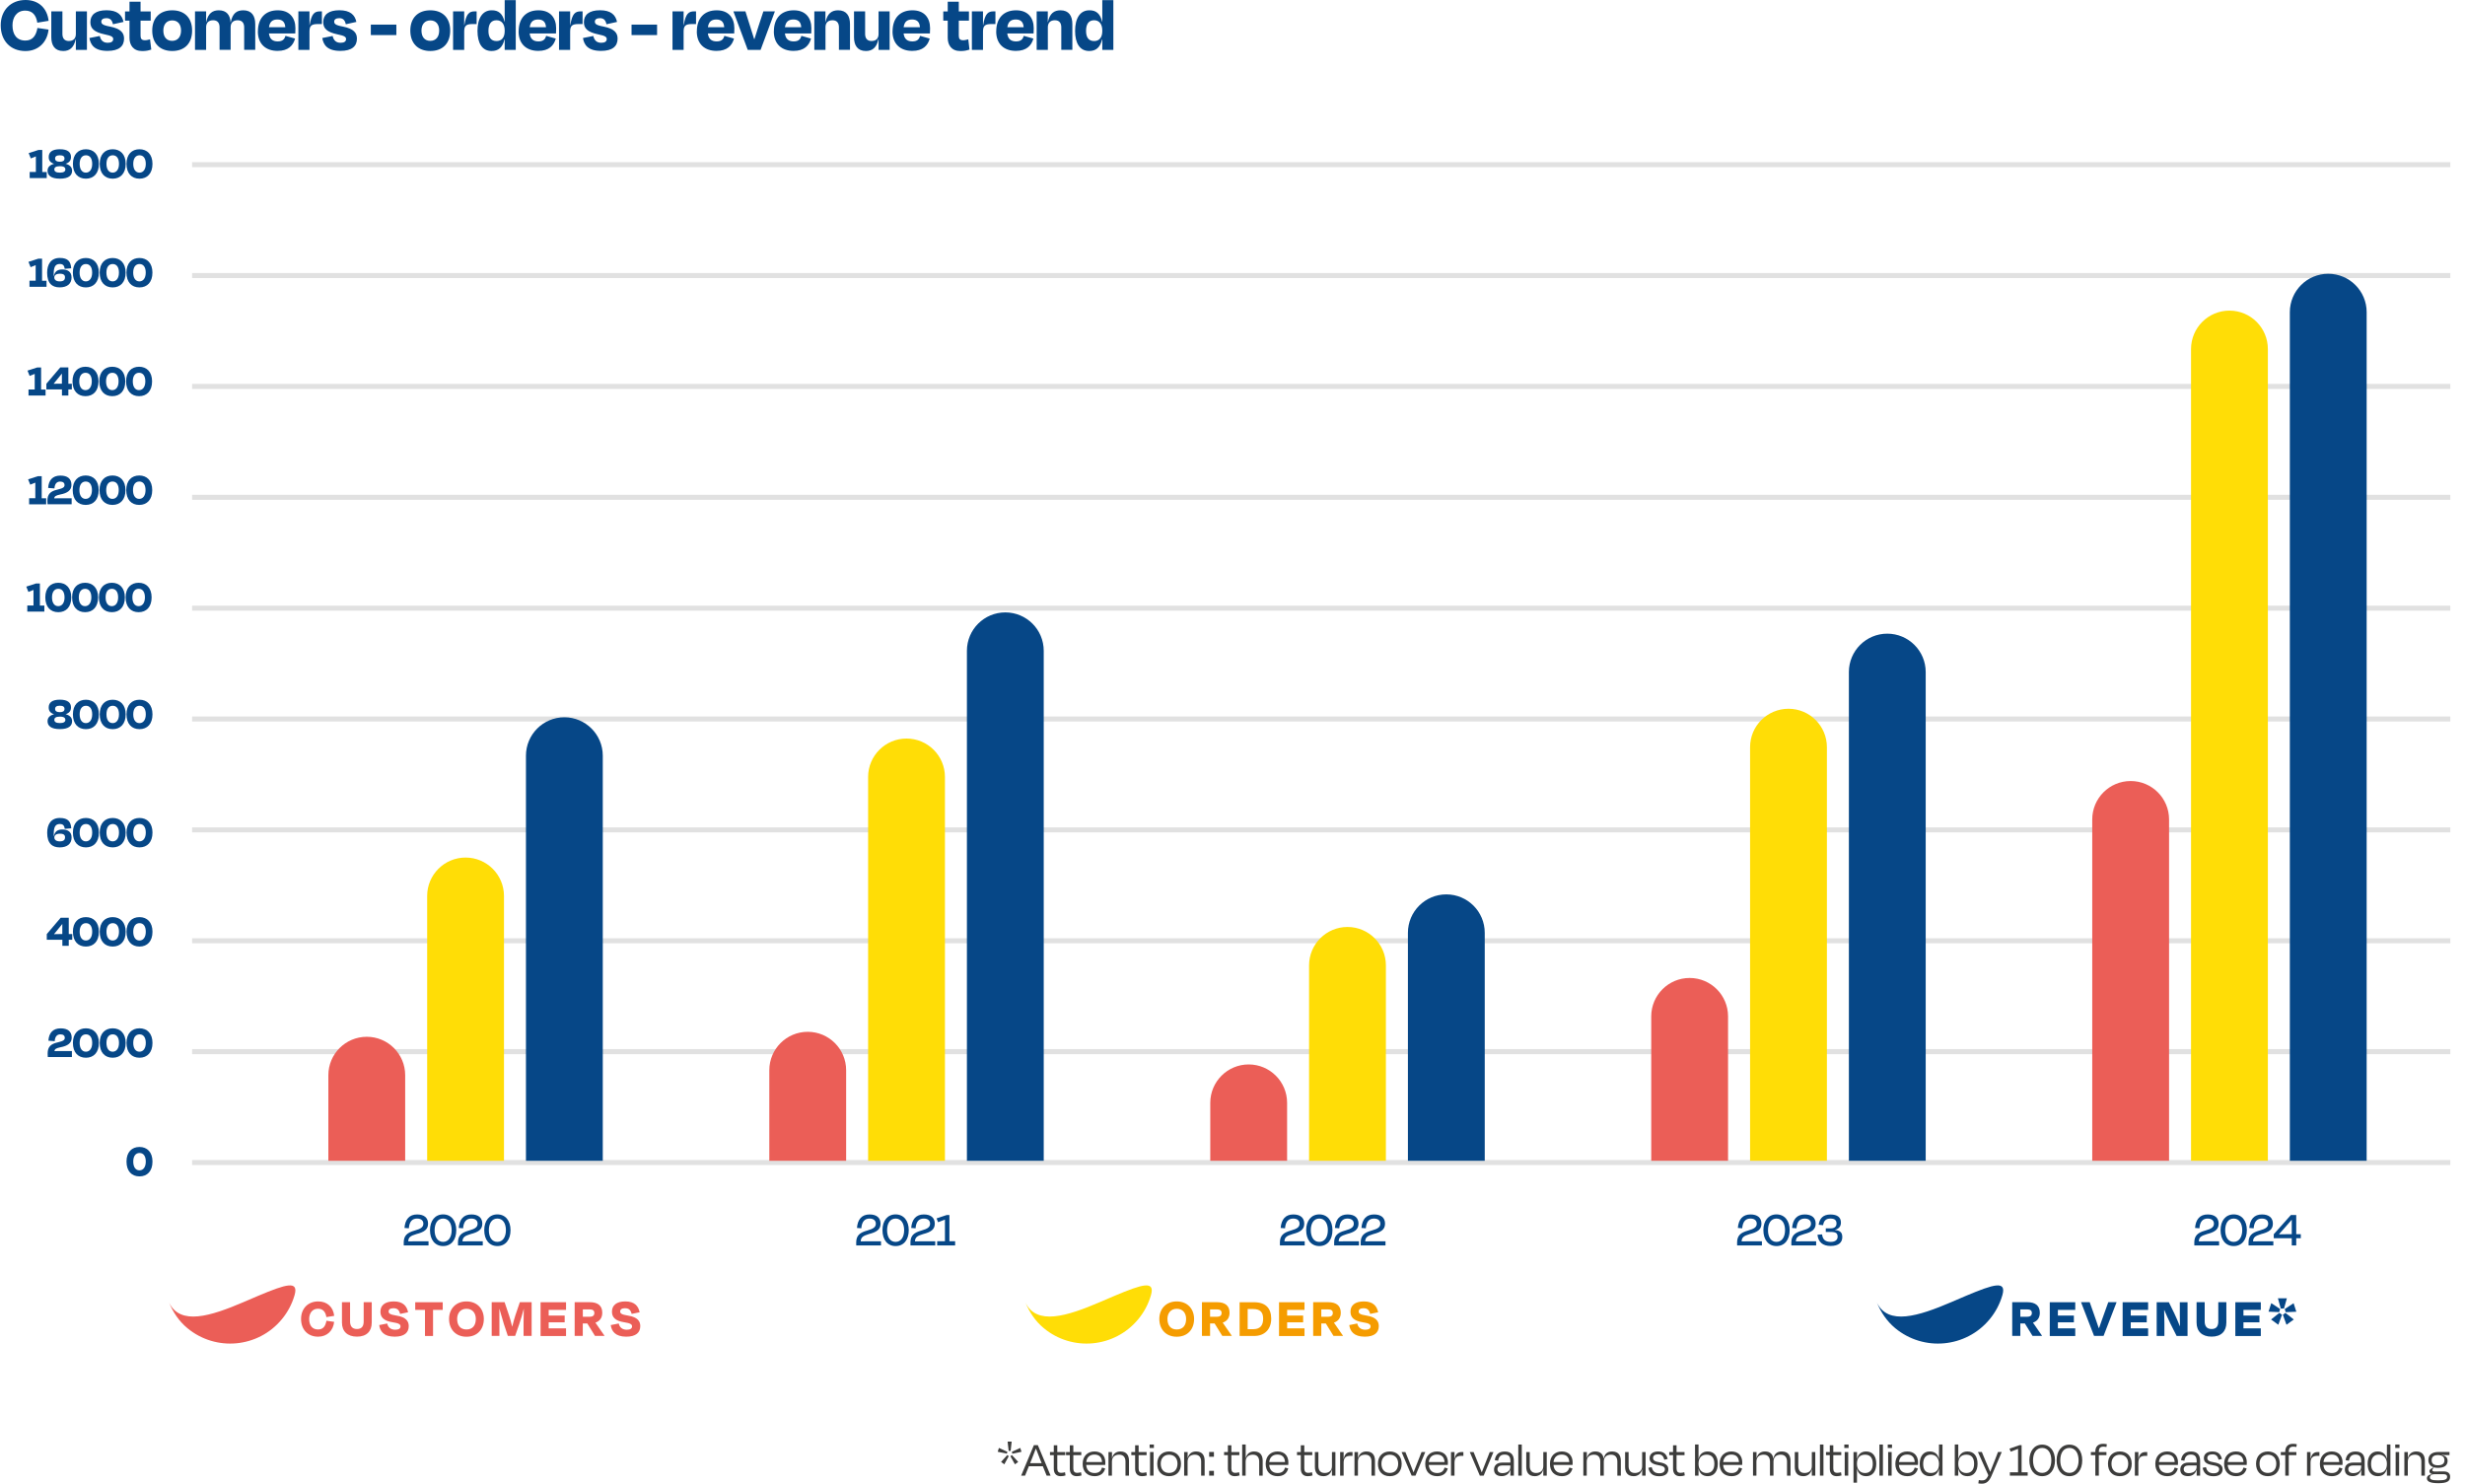 <svg xmlns="http://www.w3.org/2000/svg" xmlns:xlink="http://www.w3.org/1999/xlink" id="uuid-b0692044-06ca-4143-b8bc-86e9f171f9e8" data-name="Livello 2" viewBox="0 0 485.78 292.38"><defs><style>      .uuid-83ca502e-f885-4f8e-bee0-ceb1a5b160a3, .uuid-4d9647c7-d339-4d90-a7d7-7f9f17955769 {        fill: none;      }      .uuid-757b1d84-5dd0-43c3-938d-09e5b9eab5e6 {        fill: #3c3c3b;      }      .uuid-3261fe15-6b3d-431c-be0f-500bddd3a0fc {        clip-path: url(#uuid-8e24122a-ec07-4a57-a0f8-33d780c7f898);      }      .uuid-1e8f3d8b-f8c6-4f25-b5d4-9cc5aeec430f {        clip-path: url(#uuid-c7dbc4fa-5aa9-4cc6-978e-d3baf9609c6a);      }      .uuid-05679811-31c5-4e0c-8caf-90d6d5ba084e {        clip-path: url(#uuid-5855f1cd-6d6c-422b-a353-079fdcfc085a);      }      .uuid-f2e9ff5e-9af1-4a7c-8826-c0de2f535c5f {        clip-path: url(#uuid-2d9c854a-9358-4066-a70c-e1a80221cb9e);      }      .uuid-8e32e56c-7edd-4456-a93e-d478d87d8f73 {        clip-path: url(#uuid-77cbd32c-e0ee-47f3-8420-ad93f485abc6);      }      .uuid-119925a3-1765-46d2-ba9d-468d28481740 {        clip-path: url(#uuid-45266091-626a-4412-9075-c2e472a323bc);      }      .uuid-0490282f-92a9-4585-bfef-800171308641 {        fill: #ffdd06;      }      .uuid-f2747bba-bed8-4ef3-9236-da3bdb8c2157 {        clip-path: url(#uuid-18145cce-745e-467f-b2c9-e8fac32bade0);      }      .uuid-32e31176-3f00-49dc-a415-338138f033bd {        fill: #064787;      }      .uuid-ae1a094c-0443-42cb-8e7b-e7c1e4625193 {        clip-path: url(#uuid-29a77ae4-5b56-4d16-a699-1ea4d0179c16);      }      .uuid-523aa6f1-fd40-4e61-b6ec-7074c85f2aab {        clip-path: url(#uuid-d911651a-4fed-4852-ac4e-e51490ae8654);      }      .uuid-4d9647c7-d339-4d90-a7d7-7f9f17955769 {        stroke: #b2b2b2;        stroke-width: .99px;      }      .uuid-11b84594-658e-49ca-9ca5-5967f62a8056 {        clip-path: url(#uuid-aeb1163a-8fab-4f2f-8e9a-f524a1c64524);      }      .uuid-4935ce0f-d5ef-46b3-8bcd-d4577d48ca8f {        clip-path: url(#uuid-7fa34efa-cb06-4572-a765-965b1758c0e2);      }      .uuid-8d06e3f9-9e96-46f1-a558-f4935f4b8320 {        clip-path: url(#uuid-98ec7a5d-b21c-4f1e-99ef-597b577aaf16);      }      .uuid-90daf16a-cef5-45b0-996b-bd8443c93ede {        fill: #f59c00;      }      .uuid-56e02ff5-fcf8-4f88-b18d-d59976fead4f {        opacity: .39;      }      .uuid-5b09b452-e10f-4c07-bb18-fd462711398d {        clip-path: url(#uuid-73355224-75f9-4a9b-ba20-a67b81aac752);      }      .uuid-09a95099-173f-4a45-8d96-a65aa86d5593 {        clip-path: url(#uuid-8b7ab3cb-1f41-40fb-9f3d-d7ec0f6b31f5);      }      .uuid-652a0d28-92ff-4c7a-bf1e-e6d3120c3cd8 {        clip-path: url(#uuid-b12b6ec9-16ff-4d47-84fb-21f3744373db);      }      .uuid-d5943415-fd23-4fc2-89f1-f1c2cd74f2cc {        clip-path: url(#uuid-c64ba969-f748-419a-962d-37614be8cc99);      }      .uuid-2944fe14-0a6e-4dbc-af22-5d9a4edcc060 {        fill: #eb5e57;      }      .uuid-9373b967-590b-4200-97b6-446f58bb30dc {        clip-path: url(#uuid-cd60d7dc-469a-40d9-a486-860bdfe6c659);      }      .uuid-ed1bb115-6fec-4441-a6ea-30153c2c1048 {        clip-path: url(#uuid-d3629870-32f2-4a3f-83d9-3ab1e6e994c4);      }    </style><clipPath id="uuid-d3629870-32f2-4a3f-83d9-3ab1e6e994c4"><rect class="uuid-83ca502e-f885-4f8e-bee0-ceb1a5b160a3" y="25.23" width="485.78" height="242.2"></rect></clipPath><clipPath id="uuid-73355224-75f9-4a9b-ba20-a67b81aac752"><rect class="uuid-83ca502e-f885-4f8e-bee0-ceb1a5b160a3" x="28.99" y="24.08" width="462.76" height="9.85"></rect></clipPath><clipPath id="uuid-77cbd32c-e0ee-47f3-8420-ad93f485abc6"><rect class="uuid-83ca502e-f885-4f8e-bee0-ceb1a5b160a3" x="28.99" y="45.93" width="462.76" height="9.85"></rect></clipPath><clipPath id="uuid-d911651a-4fed-4852-ac4e-e51490ae8654"><rect class="uuid-83ca502e-f885-4f8e-bee0-ceb1a5b160a3" x="28.99" y="45.93" width="462.76" height="9.85"></rect></clipPath><clipPath id="uuid-29a77ae4-5b56-4d16-a699-1ea4d0179c16"><rect class="uuid-83ca502e-f885-4f8e-bee0-ceb1a5b160a3" x="28.99" y="67.78" width="462.76" height="9.85"></rect></clipPath><clipPath id="uuid-cd60d7dc-469a-40d9-a486-860bdfe6c659"><rect class="uuid-83ca502e-f885-4f8e-bee0-ceb1a5b160a3" x="28.99" y="67.78" width="462.76" height="9.85"></rect></clipPath><clipPath id="uuid-8e24122a-ec07-4a57-a0f8-33d780c7f898"><rect class="uuid-83ca502e-f885-4f8e-bee0-ceb1a5b160a3" x="28.99" y="89.63" width="462.76" height="9.85"></rect></clipPath><clipPath id="uuid-2d9c854a-9358-4066-a70c-e1a80221cb9e"><rect class="uuid-83ca502e-f885-4f8e-bee0-ceb1a5b160a3" x="28.99" y="89.63" width="462.76" height="9.85"></rect></clipPath><clipPath id="uuid-98ec7a5d-b21c-4f1e-99ef-597b577aaf16"><rect class="uuid-83ca502e-f885-4f8e-bee0-ceb1a5b160a3" x="28.99" y="111.47" width="462.76" height="9.85"></rect></clipPath><clipPath id="uuid-8b7ab3cb-1f41-40fb-9f3d-d7ec0f6b31f5"><rect class="uuid-83ca502e-f885-4f8e-bee0-ceb1a5b160a3" x="28.99" y="111.47" width="462.76" height="9.85"></rect></clipPath><clipPath id="uuid-18145cce-745e-467f-b2c9-e8fac32bade0"><rect class="uuid-83ca502e-f885-4f8e-bee0-ceb1a5b160a3" x="28.99" y="133.32" width="462.76" height="9.85"></rect></clipPath><clipPath id="uuid-b12b6ec9-16ff-4d47-84fb-21f3744373db"><rect class="uuid-83ca502e-f885-4f8e-bee0-ceb1a5b160a3" x="28.99" y="155.17" width="462.76" height="9.85"></rect></clipPath><clipPath id="uuid-c64ba969-f748-419a-962d-37614be8cc99"><rect class="uuid-83ca502e-f885-4f8e-bee0-ceb1a5b160a3" x="28.99" y="177.02" width="462.76" height="9.85"></rect></clipPath><clipPath id="uuid-7fa34efa-cb06-4572-a765-965b1758c0e2"><rect class="uuid-83ca502e-f885-4f8e-bee0-ceb1a5b160a3" x="28.99" y="198.87" width="462.76" height="9.85"></rect></clipPath><clipPath id="uuid-45266091-626a-4412-9075-c2e472a323bc"><rect class="uuid-83ca502e-f885-4f8e-bee0-ceb1a5b160a3" x="28.99" y="198.87" width="462.76" height="9.85"></rect></clipPath><clipPath id="uuid-c7dbc4fa-5aa9-4cc6-978e-d3baf9609c6a"><rect class="uuid-83ca502e-f885-4f8e-bee0-ceb1a5b160a3" x="28.99" y="220.71" width="462.76" height="9.85"></rect></clipPath><clipPath id="uuid-aeb1163a-8fab-4f2f-8e9a-f524a1c64524"><rect class="uuid-83ca502e-f885-4f8e-bee0-ceb1a5b160a3" x="28.99" y="220.71" width="462.76" height="9.85"></rect></clipPath><clipPath id="uuid-5855f1cd-6d6c-422b-a353-079fdcfc085a"><rect class="uuid-83ca502e-f885-4f8e-bee0-ceb1a5b160a3" y="25.23" width="485.78" height="242.2"></rect></clipPath></defs><g id="uuid-9093be02-47b8-4793-a339-ab351d94a79d" data-name="Livello 1"><g><g><path class="uuid-757b1d84-5dd0-43c3-938d-09e5b9eab5e6" d="M196.86,285.33l1.67.77-.11.36-1.8-.37.24-.76ZM197.28,288.09l1.22-1.35.3.21-.88,1.61-.64-.47ZM199.37,284.09l-.2,1.82h-.39l-.21-1.82h.8ZM200.01,288.56l-.89-1.6.29-.22,1.25,1.35-.65.47ZM201.31,286.09l-1.8.38-.11-.37,1.66-.77.25.76Z"></path><path class="uuid-757b1d84-5dd0-43c3-938d-09e5b9eab5e6" d="M205.51,288.94h-2.75l-.75,1.85h-.77l2.51-6h.78l2.51,6h-.78l-.75-1.85ZM203.01,288.33h2.27l-.27-.66c-.28-.7-.61-1.53-.84-2.17h-.05c-.24.65-.56,1.47-.84,2.17l-.27.66Z"></path><path class="uuid-757b1d84-5dd0-43c3-938d-09e5b9eab5e6" d="M207.67,286.75h-.75v-.61h.75v-1.33h.69v1.33h1.57v.61h-1.57v2.62c0,.58.22.87.78.87.26,0,.47-.04.74-.12l.1.63c-.31.1-.57.15-.96.15-.93,0-1.35-.61-1.35-1.47v-2.68Z"></path><path class="uuid-757b1d84-5dd0-43c3-938d-09e5b9eab5e6" d="M210.83,286.75h-.75v-.61h.75v-1.33h.69v1.33h1.57v.61h-1.57v2.62c0,.58.22.87.78.87.26,0,.47-.04.74-.12l.1.63c-.31.1-.57.15-.96.15-.93,0-1.35-.61-1.35-1.47v-2.68Z"></path><path class="uuid-757b1d84-5dd0-43c3-938d-09e5b9eab5e6" d="M213.36,288.48c0-1.54.97-2.45,2.34-2.45s2.13.87,2.13,2.16c0,.11,0,.3-.02.49h-3.75c.07,1.02.67,1.6,1.66,1.6.92,0,1.29-.48,1.46-1.08l.62.18c-.24.94-.93,1.52-2.08,1.52-1.45,0-2.36-.91-2.36-2.42ZM214.07,288.11h3.11c-.05-.94-.54-1.47-1.5-1.47-.9,0-1.5.5-1.61,1.47Z"></path><path class="uuid-757b1d84-5dd0-43c3-938d-09e5b9eab5e6" d="M219.14,290.79h-.69v-4.65h.69v1.25h0c.2-.91.82-1.36,1.66-1.36,1.28,0,1.69.84,1.69,1.84v2.92h-.69v-2.77c0-.69-.29-1.36-1.24-1.36-.89,0-1.43.5-1.43,1.36v2.77Z"></path><path class="uuid-757b1d84-5dd0-43c3-938d-09e5b9eab5e6" d="M223.7,286.75h-.75v-.61h.75v-1.33h.69v1.33h1.57v.61h-1.57v2.62c0,.58.22.87.78.87.26,0,.47-.04.74-.12l.1.63c-.31.1-.57.15-.96.15-.93,0-1.35-.61-1.35-1.47v-2.68Z"></path><path class="uuid-757b1d84-5dd0-43c3-938d-09e5b9eab5e6" d="M226.56,285.34v-.68h.84v.68h-.84ZM226.64,290.79v-4.65h.69v4.65h-.69Z"></path><path class="uuid-757b1d84-5dd0-43c3-938d-09e5b9eab5e6" d="M228.06,288.45c0-1.52.96-2.42,2.34-2.42s2.34.9,2.34,2.42-.88,2.45-2.34,2.45-2.34-.94-2.34-2.45ZM228.75,288.44c0,1.09.58,1.82,1.64,1.82s1.66-.73,1.66-1.82-.63-1.77-1.65-1.77-1.65.68-1.65,1.77Z"></path><path class="uuid-757b1d84-5dd0-43c3-938d-09e5b9eab5e6" d="M234.05,290.79h-.69v-4.65h.69v1.25h0c.2-.91.82-1.36,1.66-1.36,1.28,0,1.69.84,1.69,1.84v2.92h-.69v-2.77c0-.69-.29-1.36-1.24-1.36-.89,0-1.43.5-1.43,1.36v2.77Z"></path><path class="uuid-757b1d84-5dd0-43c3-938d-09e5b9eab5e6" d="M239.23,286.13v.94h-.94v-.94h.94ZM239.23,289.85v.94h-.94v-.94h.94Z"></path><path class="uuid-757b1d84-5dd0-43c3-938d-09e5b9eab5e6" d="M241.98,286.75h-.75v-.61h.75v-1.33h.69v1.33h1.57v.61h-1.57v2.62c0,.58.22.87.78.87.26,0,.47-.04.74-.12l.1.63c-.31.1-.57.15-.96.15-.93,0-1.35-.61-1.35-1.47v-2.68Z"></path><path class="uuid-757b1d84-5dd0-43c3-938d-09e5b9eab5e6" d="M245.49,290.79h-.69v-6.13h.69v2.73h0c.2-.91.82-1.36,1.66-1.36,1.28,0,1.69.84,1.69,1.84v2.92h-.69v-2.77c0-.69-.29-1.36-1.24-1.36-.89,0-1.43.5-1.43,1.36v2.77Z"></path><path class="uuid-757b1d84-5dd0-43c3-938d-09e5b9eab5e6" d="M249.43,288.48c0-1.54.97-2.45,2.34-2.45s2.13.87,2.13,2.16c0,.11,0,.3-.02.49h-3.75c.07,1.02.67,1.6,1.66,1.6.92,0,1.29-.48,1.46-1.08l.62.18c-.24.94-.93,1.52-2.08,1.52-1.45,0-2.36-.91-2.36-2.42ZM250.13,288.11h3.11c-.05-.94-.54-1.47-1.5-1.47-.9,0-1.5.5-1.61,1.47Z"></path><path class="uuid-757b1d84-5dd0-43c3-938d-09e5b9eab5e6" d="M256.35,286.75h-.75v-.61h.75v-1.33h.69v1.33h1.57v.61h-1.57v2.62c0,.58.22.87.78.87.26,0,.47-.04.74-.12l.1.63c-.31.1-.57.15-.96.15-.93,0-1.35-.61-1.35-1.47v-2.68Z"></path><path class="uuid-757b1d84-5dd0-43c3-938d-09e5b9eab5e6" d="M262.48,289.55h0c-.2.9-.83,1.35-1.66,1.35-1.28,0-1.69-.84-1.69-1.83v-2.93h.69v2.77c0,.69.29,1.36,1.24,1.36.88,0,1.43-.5,1.43-1.36v-2.77h.68v4.65h-.68v-1.24Z"></path><path class="uuid-757b1d84-5dd0-43c3-938d-09e5b9eab5e6" d="M264.1,290.79v-4.65h.69v1.35h.02c.17-.95.64-1.35,1.41-1.35h.32v.75h-.38c-.93,0-1.37.38-1.37,1.35v2.55h-.69Z"></path><path class="uuid-757b1d84-5dd0-43c3-938d-09e5b9eab5e6" d="M267.62,290.79h-.69v-4.65h.69v1.25h0c.2-.91.82-1.36,1.66-1.36,1.28,0,1.69.84,1.69,1.84v2.92h-.69v-2.77c0-.69-.29-1.36-1.24-1.36-.89,0-1.43.5-1.43,1.36v2.77Z"></path><path class="uuid-757b1d84-5dd0-43c3-938d-09e5b9eab5e6" d="M271.55,288.45c0-1.52.96-2.42,2.34-2.42s2.34.9,2.34,2.42-.88,2.45-2.34,2.45-2.34-.94-2.34-2.45ZM272.24,288.44c0,1.09.58,1.82,1.64,1.82s1.66-.73,1.66-1.82-.63-1.77-1.65-1.77-1.65.68-1.65,1.77Z"></path><path class="uuid-757b1d84-5dd0-43c3-938d-09e5b9eab5e6" d="M278.19,290.79l-1.98-4.65h.75l.72,1.77c.29.74.63,1.57.88,2.22h.02c.25-.65.59-1.48.87-2.22l.7-1.77h.73l-1.93,4.65h-.76Z"></path><path class="uuid-757b1d84-5dd0-43c3-938d-09e5b9eab5e6" d="M280.87,288.48c0-1.54.97-2.45,2.34-2.45s2.13.87,2.13,2.16c0,.11,0,.3-.02.49h-3.75c.07,1.02.67,1.6,1.66,1.6.92,0,1.29-.48,1.46-1.08l.62.18c-.24.94-.93,1.52-2.08,1.52-1.45,0-2.36-.91-2.36-2.42ZM281.57,288.11h3.11c-.05-.94-.54-1.47-1.5-1.47-.9,0-1.5.5-1.61,1.47Z"></path><path class="uuid-757b1d84-5dd0-43c3-938d-09e5b9eab5e6" d="M285.95,290.79v-4.65h.69v1.35h.02c.17-.95.64-1.35,1.41-1.35h.32v.75h-.38c-.93,0-1.37.38-1.37,1.35v2.55h-.69Z"></path><path class="uuid-757b1d84-5dd0-43c3-938d-09e5b9eab5e6" d="M291.63,290.79l-1.98-4.65h.75l.72,1.77c.29.74.63,1.57.88,2.22h.02c.25-.65.59-1.48.87-2.22l.7-1.77h.73l-1.93,4.65h-.76Z"></path><path class="uuid-757b1d84-5dd0-43c3-938d-09e5b9eab5e6" d="M297.65,289.59h0c-.22.88-.88,1.3-1.7,1.3-.94,0-1.52-.43-1.52-1.3,0-.77.53-1.37,1.62-1.37h1.61v-.31c0-.82-.3-1.27-1.14-1.27-.74,0-1.14.35-1.28,1.21l-.66-.11c.16-1.12.82-1.7,1.96-1.7,1.25,0,1.8.66,1.8,1.85v2.9h-.68v-1.2ZM297.65,289.08v-.3h-1.54c-.65,0-1.01.26-1.01.75,0,.38.26.77.99.77.97,0,1.56-.52,1.56-1.22Z"></path><path class="uuid-757b1d84-5dd0-43c3-938d-09e5b9eab5e6" d="M299.9,290.79h-.69v-6.13h.69v6.13Z"></path><path class="uuid-757b1d84-5dd0-43c3-938d-09e5b9eab5e6" d="M304.13,289.55h0c-.2.9-.83,1.35-1.66,1.35-1.28,0-1.69-.84-1.69-1.83v-2.93h.69v2.77c0,.69.29,1.36,1.24,1.36.88,0,1.43-.5,1.43-1.36v-2.77h.68v4.65h-.68v-1.24Z"></path><path class="uuid-757b1d84-5dd0-43c3-938d-09e5b9eab5e6" d="M305.45,288.48c0-1.54.97-2.45,2.34-2.45s2.13.87,2.13,2.16c0,.11,0,.3-.02.49h-3.75c.07,1.02.67,1.6,1.66,1.6.92,0,1.29-.48,1.46-1.08l.62.18c-.24.94-.93,1.52-2.08,1.52-1.45,0-2.36-.91-2.36-2.42ZM306.15,288.11h3.11c-.05-.94-.54-1.47-1.5-1.47-.9,0-1.5.5-1.61,1.47Z"></path><path class="uuid-757b1d84-5dd0-43c3-938d-09e5b9eab5e6" d="M312.72,290.79h-.69v-4.65h.69v1.25h0c.2-.91.82-1.36,1.66-1.36,1.11,0,1.56.63,1.67,1.45h0c.15-.97.7-1.45,1.65-1.45,1.3,0,1.72.84,1.72,1.84v2.92h-.69v-2.77c0-.69-.29-1.36-1.24-1.36-.89,0-1.43.5-1.43,1.36v2.77h-.69v-2.77c0-.69-.29-1.36-1.24-1.36-.89,0-1.43.5-1.43,1.36v2.77Z"></path><path class="uuid-757b1d84-5dd0-43c3-938d-09e5b9eab5e6" d="M323.61,289.55h0c-.2.9-.83,1.35-1.66,1.35-1.28,0-1.69-.84-1.69-1.83v-2.93h.69v2.77c0,.69.29,1.36,1.24,1.36.88,0,1.43-.5,1.43-1.36v-2.77h.68v4.65h-.68v-1.24Z"></path><path class="uuid-757b1d84-5dd0-43c3-938d-09e5b9eab5e6" d="M324.84,289.25l.65-.13c.18.68.52,1.21,1.51,1.21.73,0,1.09-.31,1.1-.79,0-.44-.31-.66-1.37-.83-1.19-.21-1.64-.64-1.64-1.36,0-.77.57-1.32,1.68-1.32s1.65.54,1.88,1.47l-.66.16c-.19-.77-.54-1.07-1.21-1.07s-1.01.28-1.01.72.29.7,1.26.85c1.25.2,1.75.64,1.75,1.37,0,.83-.58,1.38-1.79,1.38-1.4,0-1.93-.66-2.15-1.66Z"></path><path class="uuid-757b1d84-5dd0-43c3-938d-09e5b9eab5e6" d="M329.71,286.75h-.75v-.61h.75v-1.33h.69v1.33h1.57v.61h-1.57v2.62c0,.58.22.87.78.87.26,0,.47-.04.74-.12l.1.63c-.31.1-.57.15-.96.15-.93,0-1.35-.61-1.35-1.47v-2.68Z"></path><path class="uuid-757b1d84-5dd0-43c3-938d-09e5b9eab5e6" d="M334.73,287.55h0c.19-.91.76-1.52,1.8-1.52,1.31,0,2,.94,2,2.43s-.74,2.44-1.97,2.44c-1.1,0-1.65-.62-1.83-1.54h0v1.43h-.69v-6.13h.69v2.89ZM337.85,288.46c0-1.15-.49-1.8-1.52-1.8s-1.6.63-1.6,1.77v.06c0,1.08.62,1.79,1.6,1.79s1.52-.67,1.52-1.82Z"></path><path class="uuid-757b1d84-5dd0-43c3-938d-09e5b9eab5e6" d="M338.88,288.48c0-1.54.97-2.45,2.34-2.45s2.13.87,2.13,2.16c0,.11,0,.3-.02.49h-3.75c.07,1.02.67,1.6,1.66,1.6.92,0,1.29-.48,1.46-1.08l.62.18c-.24.94-.93,1.52-2.08,1.52-1.45,0-2.36-.91-2.36-2.42ZM339.59,288.11h3.11c-.05-.94-.54-1.47-1.5-1.47-.9,0-1.5.5-1.61,1.47Z"></path><path class="uuid-757b1d84-5dd0-43c3-938d-09e5b9eab5e6" d="M346.16,290.79h-.69v-4.65h.69v1.25h0c.2-.91.82-1.36,1.66-1.36,1.11,0,1.56.63,1.67,1.45h0c.15-.97.7-1.45,1.65-1.45,1.3,0,1.72.84,1.72,1.84v2.92h-.69v-2.77c0-.69-.29-1.36-1.24-1.36-.89,0-1.43.5-1.43,1.36v2.77h-.69v-2.77c0-.69-.29-1.36-1.24-1.36-.89,0-1.43.5-1.43,1.36v2.77Z"></path><path class="uuid-757b1d84-5dd0-43c3-938d-09e5b9eab5e6" d="M357.05,289.55h0c-.2.9-.83,1.35-1.66,1.35-1.28,0-1.69-.84-1.69-1.83v-2.93h.69v2.77c0,.69.29,1.36,1.24,1.36.88,0,1.43-.5,1.43-1.36v-2.77h.68v4.65h-.68v-1.24Z"></path><path class="uuid-757b1d84-5dd0-43c3-938d-09e5b9eab5e6" d="M359.35,290.79h-.69v-6.13h.69v6.13Z"></path><path class="uuid-757b1d84-5dd0-43c3-938d-09e5b9eab5e6" d="M360.6,286.75h-.75v-.61h.75v-1.33h.69v1.33h1.57v.61h-1.57v2.62c0,.58.22.87.78.87.26,0,.47-.04.74-.12l.1.63c-.31.1-.57.15-.96.15-.93,0-1.35-.61-1.35-1.47v-2.68Z"></path><path class="uuid-757b1d84-5dd0-43c3-938d-09e5b9eab5e6" d="M363.46,285.34v-.68h.84v.68h-.84ZM363.54,290.79v-4.65h.69v4.65h-.69Z"></path><path class="uuid-757b1d84-5dd0-43c3-938d-09e5b9eab5e6" d="M367.79,290.9c-1.1,0-1.65-.62-1.83-1.54h0v2.82h-.69v-6.04h.69v1.41h0c.19-.91.76-1.52,1.8-1.52,1.31,0,2,.94,2,2.43s-.74,2.45-1.97,2.44ZM369.07,288.46c0-1.15-.49-1.8-1.52-1.8s-1.6.63-1.6,1.77v.06c0,1.08.62,1.79,1.6,1.79s1.52-.67,1.52-1.82Z"></path><path class="uuid-757b1d84-5dd0-43c3-938d-09e5b9eab5e6" d="M371.07,290.79h-.69v-6.13h.69v6.13Z"></path><path class="uuid-757b1d84-5dd0-43c3-938d-09e5b9eab5e6" d="M372.02,285.34v-.68h.84v.68h-.84ZM372.1,290.79v-4.65h.69v4.65h-.69Z"></path><path class="uuid-757b1d84-5dd0-43c3-938d-09e5b9eab5e6" d="M373.52,288.48c0-1.54.97-2.45,2.34-2.45s2.13.87,2.13,2.16c0,.11,0,.3-.02.49h-3.75c.07,1.02.67,1.6,1.66,1.6.92,0,1.29-.48,1.46-1.08l.62.18c-.24.94-.93,1.52-2.08,1.52-1.45,0-2.36-.91-2.36-2.42ZM374.23,288.11h3.11c-.05-.94-.54-1.47-1.5-1.47-.9,0-1.5.5-1.61,1.47Z"></path><path class="uuid-757b1d84-5dd0-43c3-938d-09e5b9eab5e6" d="M382.12,289.38h0c-.19.91-.76,1.52-1.8,1.52-1.31,0-2-.94-2-2.43s.74-2.45,1.97-2.44c1.1,0,1.65.62,1.83,1.54h0v-2.91h.69v6.13h-.69v-1.41ZM382.12,288.5v-.06c0-1.08-.62-1.79-1.6-1.79s-1.52.67-1.52,1.83.49,1.79,1.52,1.79,1.6-.63,1.6-1.77Z"></path><path class="uuid-757b1d84-5dd0-43c3-938d-09e5b9eab5e6" d="M385.92,287.55h0c.19-.91.76-1.52,1.8-1.52,1.31,0,2,.94,2,2.43s-.74,2.44-1.97,2.44c-1.1,0-1.65-.62-1.83-1.54h0v1.43h-.69v-6.13h.69v2.89ZM389.04,288.46c0-1.15-.49-1.8-1.52-1.8s-1.6.63-1.6,1.77v.06c0,1.08.62,1.79,1.6,1.79s1.52-.67,1.52-1.82Z"></path><path class="uuid-757b1d84-5dd0-43c3-938d-09e5b9eab5e6" d="M389.87,292.32l.1-.66c.21.04.39.07.59.07.55,0,.9-.14,1.28-1.01l-2.05-4.59h.77l.68,1.64c.25.61.66,1.55.97,2.28.29-.74.66-1.65.9-2.26l.64-1.66h.74l-2.02,4.71c-.47,1.09-1.03,1.54-1.92,1.54-.29,0-.5-.03-.68-.06Z"></path><path class="uuid-757b1d84-5dd0-43c3-938d-09e5b9eab5e6" d="M396.09,290.79v-.66h1.61v-4.62c-.45.18-.97.38-1.45.56l-.24-.6,1.97-.68h.42v5.34h1.2v.66h-3.51Z"></path><path class="uuid-757b1d84-5dd0-43c3-938d-09e5b9eab5e6" d="M404.98,287.78c0,1.82-.94,3.12-2.53,3.12s-2.52-1.3-2.52-3.12.96-3.1,2.52-3.1,2.53,1.27,2.53,3.1ZM400.65,287.78c0,1.41.61,2.47,1.8,2.47s1.81-1.06,1.81-2.47-.63-2.45-1.81-2.45-1.8,1.04-1.8,2.45Z"></path><path class="uuid-757b1d84-5dd0-43c3-938d-09e5b9eab5e6" d="M410.35,287.78c0,1.82-.94,3.12-2.53,3.12s-2.52-1.3-2.52-3.12.96-3.1,2.52-3.1,2.53,1.27,2.53,3.1ZM406.02,287.78c0,1.41.61,2.47,1.8,2.47s1.81-1.06,1.81-2.47-.63-2.45-1.81-2.45-1.8,1.04-1.8,2.45Z"></path><path class="uuid-757b1d84-5dd0-43c3-938d-09e5b9eab5e6" d="M413.62,286.14h1.5v.61h-1.5v4.04h-.69v-4.04h-.88v-.61h.88v-.09c0-.93.5-1.53,1.52-1.53.32,0,.57.04.75.08l-.08.55c-.22-.05-.41-.07-.61-.07-.65,0-.89.35-.89.97v.09Z"></path><path class="uuid-757b1d84-5dd0-43c3-938d-09e5b9eab5e6" d="M415.42,288.45c0-1.52.96-2.42,2.34-2.42s2.34.9,2.34,2.42-.88,2.45-2.34,2.45-2.34-.94-2.34-2.45ZM416.11,288.44c0,1.09.58,1.82,1.64,1.82s1.66-.73,1.66-1.82-.63-1.77-1.65-1.77-1.65.68-1.65,1.77Z"></path><path class="uuid-757b1d84-5dd0-43c3-938d-09e5b9eab5e6" d="M420.72,290.79v-4.65h.69v1.35h.02c.17-.95.64-1.35,1.41-1.35h.32v.75h-.38c-.93,0-1.37.38-1.37,1.35v2.55h-.69Z"></path><path class="uuid-757b1d84-5dd0-43c3-938d-09e5b9eab5e6" d="M424.75,288.48c0-1.54.97-2.45,2.34-2.45s2.13.87,2.13,2.16c0,.11,0,.3-.02.49h-3.75c.07,1.02.67,1.6,1.66,1.6.92,0,1.29-.48,1.46-1.08l.62.18c-.24.94-.93,1.52-2.08,1.52-1.45,0-2.36-.91-2.36-2.42ZM425.46,288.11h3.11c-.05-.94-.54-1.47-1.5-1.47-.9,0-1.5.5-1.61,1.47Z"></path><path class="uuid-757b1d84-5dd0-43c3-938d-09e5b9eab5e6" d="M432.89,289.59h0c-.22.88-.88,1.3-1.7,1.3-.94,0-1.52-.43-1.52-1.3,0-.77.53-1.37,1.62-1.37h1.61v-.31c0-.82-.3-1.27-1.14-1.27-.74,0-1.14.35-1.28,1.21l-.66-.11c.16-1.12.82-1.7,1.96-1.7,1.25,0,1.8.66,1.8,1.85v2.9h-.68v-1.2ZM432.89,289.08v-.3h-1.54c-.65,0-1.01.26-1.01.75,0,.38.26.77.99.77.97,0,1.56-.52,1.56-1.22Z"></path><path class="uuid-757b1d84-5dd0-43c3-938d-09e5b9eab5e6" d="M434.07,289.25l.65-.13c.18.68.52,1.21,1.51,1.21.73,0,1.09-.31,1.1-.79,0-.44-.31-.66-1.37-.83-1.19-.21-1.64-.64-1.64-1.36,0-.77.57-1.32,1.68-1.32s1.65.54,1.88,1.47l-.66.16c-.19-.77-.54-1.07-1.21-1.07s-1.01.28-1.01.72.29.7,1.26.85c1.25.2,1.75.64,1.75,1.37,0,.83-.58,1.38-1.79,1.38-1.4,0-1.93-.66-2.15-1.66Z"></path><path class="uuid-757b1d84-5dd0-43c3-938d-09e5b9eab5e6" d="M438.31,288.48c0-1.54.97-2.45,2.34-2.45s2.13.87,2.13,2.16c0,.11,0,.3-.02.49h-3.75c.07,1.02.67,1.6,1.66,1.6.92,0,1.29-.48,1.46-1.08l.62.18c-.24.94-.93,1.52-2.08,1.52-1.45,0-2.36-.91-2.36-2.42ZM439.02,288.11h3.11c-.05-.94-.54-1.47-1.5-1.47-.9,0-1.5.5-1.61,1.47Z"></path><path class="uuid-757b1d84-5dd0-43c3-938d-09e5b9eab5e6" d="M444.6,288.45c0-1.52.96-2.42,2.34-2.42s2.34.9,2.34,2.42-.88,2.45-2.34,2.45-2.34-.94-2.34-2.45ZM445.29,288.44c0,1.09.58,1.82,1.64,1.82s1.66-.73,1.66-1.82-.63-1.77-1.65-1.77-1.65.68-1.65,1.77Z"></path><path class="uuid-757b1d84-5dd0-43c3-938d-09e5b9eab5e6" d="M451.05,286.14h1.5v.61h-1.5v4.04h-.69v-4.04h-.88v-.61h.88v-.09c0-.93.5-1.53,1.52-1.53.32,0,.57.04.75.08l-.08.55c-.22-.05-.41-.07-.61-.07-.65,0-.89.35-.89.97v.09Z"></path><path class="uuid-757b1d84-5dd0-43c3-938d-09e5b9eab5e6" d="M454.65,290.79v-4.65h.69v1.35h.02c.17-.95.64-1.35,1.41-1.35h.32v.75h-.38c-.93,0-1.37.38-1.37,1.35v2.55h-.69Z"></path><path class="uuid-757b1d84-5dd0-43c3-938d-09e5b9eab5e6" d="M457.18,288.48c0-1.54.97-2.45,2.34-2.45s2.13.87,2.13,2.16c0,.11,0,.3-.02.49h-3.75c.07,1.02.67,1.6,1.66,1.6.92,0,1.29-.48,1.46-1.08l.62.18c-.24.94-.93,1.52-2.08,1.52-1.45,0-2.36-.91-2.36-2.42ZM457.89,288.11h3.11c-.05-.94-.54-1.47-1.5-1.47-.9,0-1.5.5-1.61,1.47Z"></path><path class="uuid-757b1d84-5dd0-43c3-938d-09e5b9eab5e6" d="M465.32,289.59h0c-.22.88-.88,1.3-1.7,1.3-.94,0-1.52-.43-1.52-1.3,0-.77.53-1.37,1.62-1.37h1.61v-.31c0-.82-.3-1.27-1.14-1.27-.74,0-1.14.35-1.28,1.21l-.66-.11c.16-1.12.82-1.7,1.96-1.7,1.25,0,1.8.66,1.8,1.85v2.9h-.68v-1.2ZM465.32,289.08v-.3h-1.54c-.65,0-1.01.26-1.01.75,0,.38.26.77.99.77.97,0,1.56-.52,1.56-1.22Z"></path><path class="uuid-757b1d84-5dd0-43c3-938d-09e5b9eab5e6" d="M470.39,289.38h0c-.19.91-.76,1.52-1.8,1.52-1.31,0-2-.94-2-2.43s.74-2.45,1.97-2.44c1.1,0,1.65.62,1.83,1.54h0v-2.91h.69v6.13h-.69v-1.41ZM470.39,288.5v-.06c0-1.08-.62-1.79-1.6-1.79s-1.52.67-1.52,1.83.49,1.79,1.52,1.79,1.6-.63,1.6-1.77Z"></path><path class="uuid-757b1d84-5dd0-43c3-938d-09e5b9eab5e6" d="M472.03,285.34v-.68h.84v.68h-.84ZM472.11,290.79v-4.65h.69v4.65h-.69Z"></path><path class="uuid-757b1d84-5dd0-43c3-938d-09e5b9eab5e6" d="M474.52,290.79h-.69v-4.65h.69v1.25h0c.2-.91.82-1.36,1.66-1.36,1.28,0,1.69.84,1.69,1.84v2.92h-.69v-2.77c0-.69-.29-1.36-1.24-1.36-.89,0-1.43.5-1.43,1.36v2.77Z"></path><path class="uuid-757b1d84-5dd0-43c3-938d-09e5b9eab5e6" d="M480.55,292.28c-1.76,0-2.28-.38-2.28-.98,0-.4.36-.71,1.07-.81h0c-.33-.07-.58-.25-.58-.59,0-.22.21-.41.47-.54l.36-.22c-.67-.22-1.03-.72-1.03-1.4,0-1.05.73-1.61,1.95-1.61h2.21v.61h-.72c-.25,0-.46,0-.84-.03v.02c.69.12,1.19.41,1.19,1.15,0,.9-.65,1.38-1.92,1.38-.3,0-.56-.04-.79-.1l-.16.23c-.08.13-.15.2-.15.3,0,.21.18.29.49.29.57,0,1.2-.02,1.75-.02.87,0,1.28.39,1.28,1.05,0,.85-.56,1.27-2.3,1.27ZM482.26,291.01c0-.26-.16-.5-.66-.5h-1.85c-.64,0-.89.32-.89.6,0,.44.36.61,1.67.61,1.42,0,1.73-.23,1.73-.71ZM479.21,287.75c0,.65.35,1,1.24,1s1.28-.34,1.28-1-.45-1.01-1.3-1.01-1.22.39-1.22,1.01Z"></path></g><g class="uuid-ed1bb115-6fec-4441-a6ea-30153c2c1048"><g class="uuid-56e02ff5-fcf8-4f88-b18d-d59976fead4f"><g class="uuid-5b09b452-e10f-4c07-bb18-fd462711398d"><line class="uuid-4d9647c7-d339-4d90-a7d7-7f9f17955769" x1="37.86" y1="32.45" x2="482.89" y2="32.45"></line></g></g><g class="uuid-56e02ff5-fcf8-4f88-b18d-d59976fead4f"><g class="uuid-8e32e56c-7edd-4456-a93e-d478d87d8f73"><g class="uuid-523aa6f1-fd40-4e61-b6ec-7074c85f2aab"><line class="uuid-4d9647c7-d339-4d90-a7d7-7f9f17955769" x1="37.86" y1="54.3" x2="482.89" y2="54.3"></line></g></g></g><g class="uuid-56e02ff5-fcf8-4f88-b18d-d59976fead4f"><g class="uuid-ae1a094c-0443-42cb-8e7b-e7c1e4625193"><g class="uuid-9373b967-590b-4200-97b6-446f58bb30dc"><line class="uuid-4d9647c7-d339-4d90-a7d7-7f9f17955769" x1="37.86" y1="76.15" x2="482.89" y2="76.15"></line></g></g></g><g class="uuid-56e02ff5-fcf8-4f88-b18d-d59976fead4f"><g class="uuid-3261fe15-6b3d-431c-be0f-500bddd3a0fc"><g class="uuid-f2e9ff5e-9af1-4a7c-8826-c0de2f535c5f"><line class="uuid-4d9647c7-d339-4d90-a7d7-7f9f17955769" x1="37.86" y1="98" x2="482.89" y2="98"></line></g></g></g><g class="uuid-56e02ff5-fcf8-4f88-b18d-d59976fead4f"><g class="uuid-8d06e3f9-9e96-46f1-a558-f4935f4b8320"><g class="uuid-09a95099-173f-4a45-8d96-a65aa86d5593"><line class="uuid-4d9647c7-d339-4d90-a7d7-7f9f17955769" x1="37.86" y1="119.85" x2="482.89" y2="119.85"></line></g></g></g><g class="uuid-56e02ff5-fcf8-4f88-b18d-d59976fead4f"><g class="uuid-f2747bba-bed8-4ef3-9236-da3bdb8c2157"><line class="uuid-4d9647c7-d339-4d90-a7d7-7f9f17955769" x1="37.86" y1="141.69" x2="482.89" y2="141.69"></line></g></g><g class="uuid-56e02ff5-fcf8-4f88-b18d-d59976fead4f"><g class="uuid-652a0d28-92ff-4c7a-bf1e-e6d3120c3cd8"><line class="uuid-4d9647c7-d339-4d90-a7d7-7f9f17955769" x1="37.86" y1="163.54" x2="482.89" y2="163.54"></line></g></g><g class="uuid-56e02ff5-fcf8-4f88-b18d-d59976fead4f"><g class="uuid-d5943415-fd23-4fc2-89f1-f1c2cd74f2cc"><line class="uuid-4d9647c7-d339-4d90-a7d7-7f9f17955769" x1="37.86" y1="185.39" x2="482.89" y2="185.39"></line></g></g><g class="uuid-56e02ff5-fcf8-4f88-b18d-d59976fead4f"><g class="uuid-4935ce0f-d5ef-46b3-8bcd-d4577d48ca8f"><g class="uuid-119925a3-1765-46d2-ba9d-468d28481740"><line class="uuid-4d9647c7-d339-4d90-a7d7-7f9f17955769" x1="37.86" y1="207.24" x2="482.89" y2="207.24"></line></g></g></g><g class="uuid-56e02ff5-fcf8-4f88-b18d-d59976fead4f"><g class="uuid-1e8f3d8b-f8c6-4f25-b5d4-9cc5aeec430f"><g class="uuid-11b84594-658e-49ca-9ca5-5967f62a8056"><line class="uuid-4d9647c7-d339-4d90-a7d7-7f9f17955769" x1="37.86" y1="229.09" x2="482.89" y2="229.09"></line></g></g></g><path class="uuid-2944fe14-0a6e-4dbc-af22-5d9a4edcc060" d="M64.71,228.74h15.14v-16.86c0-4.18-3.39-7.57-7.57-7.57s-7.57,3.39-7.57,7.57v16.86Z"></path><path class="uuid-2944fe14-0a6e-4dbc-af22-5d9a4edcc060" d="M151.61,228.74h15.14v-17.84c0-4.18-3.39-7.57-7.57-7.57s-7.57,3.39-7.57,7.57v17.84Z"></path><path class="uuid-2944fe14-0a6e-4dbc-af22-5d9a4edcc060" d="M238.51,228.74h15.14v-11.41c0-4.18-3.39-7.57-7.57-7.57s-7.57,3.39-7.57,7.57v11.41Z"></path><path class="uuid-2944fe14-0a6e-4dbc-af22-5d9a4edcc060" d="M325.41,228.74h15.14v-28.45c0-4.18-3.39-7.57-7.57-7.57s-7.57,3.39-7.57,7.57v28.45Z"></path><path class="uuid-2944fe14-0a6e-4dbc-af22-5d9a4edcc060" d="M412.32,228.74h15.14v-67.26c0-4.18-3.39-7.57-7.57-7.57s-7.57,3.39-7.57,7.57v67.26Z"></path><path class="uuid-0490282f-92a9-4585-bfef-800171308641" d="M84.18,228.74h15.14v-52.18c0-4.18-3.39-7.57-7.57-7.57s-7.57,3.39-7.57,7.57v52.18Z"></path><path class="uuid-0490282f-92a9-4585-bfef-800171308641" d="M171.08,228.74h15.14v-75.63c0-4.18-3.39-7.57-7.57-7.57s-7.57,3.39-7.57,7.57v75.63Z"></path><path class="uuid-0490282f-92a9-4585-bfef-800171308641" d="M257.98,228.74h15.14v-38.5c0-4.18-3.39-7.57-7.57-7.57s-7.57,3.39-7.57,7.57v38.5Z"></path><path class="uuid-0490282f-92a9-4585-bfef-800171308641" d="M344.89,228.74h15.14v-81.5c0-4.18-3.39-7.57-7.57-7.57s-7.57,3.39-7.57,7.57v81.5Z"></path><path class="uuid-0490282f-92a9-4585-bfef-800171308641" d="M431.79,228.74h15.14V68.78c0-4.18-3.39-7.57-7.57-7.57s-7.57,3.39-7.57,7.57v159.96Z"></path><path class="uuid-32e31176-3f00-49dc-a415-338138f033bd" d="M103.65,228.74h15.14v-79.82c0-4.18-3.39-7.57-7.57-7.57s-7.57,3.39-7.57,7.57v79.82Z"></path><path class="uuid-32e31176-3f00-49dc-a415-338138f033bd" d="M190.55,228.74h15.14v-100.49c0-4.18-3.39-7.57-7.57-7.57s-7.57,3.39-7.57,7.57v100.49Z"></path><path class="uuid-32e31176-3f00-49dc-a415-338138f033bd" d="M277.46,228.74h15.14v-44.92c0-4.18-3.39-7.57-7.57-7.57s-7.57,3.39-7.57,7.57v44.92Z"></path><path class="uuid-32e31176-3f00-49dc-a415-338138f033bd" d="M364.36,228.74h15.14v-96.3c0-4.18-3.39-7.57-7.57-7.57s-7.57,3.39-7.57,7.57v96.3Z"></path><path class="uuid-32e31176-3f00-49dc-a415-338138f033bd" d="M451.26,228.74h15.14V61.52c0-4.18-3.39-7.57-7.57-7.57s-7.57,3.39-7.57,7.57v167.22Z"></path></g><path class="uuid-32e31176-3f00-49dc-a415-338138f033bd" d="M30.05,228.9c0,1.87-1.02,2.92-2.56,2.92s-2.56-1.04-2.56-2.92,1.06-2.88,2.56-2.88,2.56,1.01,2.56,2.88ZM26.26,228.9c0,1.04.44,1.73,1.22,1.73s1.25-.68,1.25-1.73-.44-1.69-1.23-1.69-1.24.65-1.24,1.69Z"></path><g><path class="uuid-32e31176-3f00-49dc-a415-338138f033bd" d="M10.79,205.18l-1.25-.1c.09-1.49.86-2.43,2.41-2.43,1.39,0,2.18.6,2.18,1.84,0,1.05-.77,1.62-2.23,1.89-.83.18-1.11.33-1.17.76.32,0,.66-.02.9-.02h2.54v1.18h-4.75c-.02-.22-.03-.43-.03-.67,0-1.33.6-1.91,2-2.22,1.16-.27,1.38-.5,1.38-.92,0-.37-.27-.66-.86-.66-.68,0-1.07.45-1.13,1.36Z"></path><path class="uuid-32e31176-3f00-49dc-a415-338138f033bd" d="M19.49,205.52c0,1.87-1.02,2.92-2.56,2.92s-2.56-1.04-2.56-2.92,1.06-2.88,2.56-2.88,2.56,1.01,2.56,2.88ZM15.7,205.52c0,1.04.44,1.73,1.22,1.73s1.25-.68,1.25-1.73-.44-1.69-1.23-1.69-1.24.65-1.24,1.69Z"></path><path class="uuid-32e31176-3f00-49dc-a415-338138f033bd" d="M24.77,205.52c0,1.87-1.02,2.92-2.56,2.92s-2.56-1.04-2.56-2.92,1.06-2.88,2.56-2.88,2.56,1.01,2.56,2.88ZM20.98,205.52c0,1.04.44,1.73,1.22,1.73s1.25-.68,1.25-1.73-.44-1.69-1.23-1.69-1.24.65-1.24,1.69Z"></path><path class="uuid-32e31176-3f00-49dc-a415-338138f033bd" d="M30.05,205.52c0,1.87-1.02,2.92-2.56,2.92s-2.56-1.04-2.56-2.92,1.06-2.88,2.56-2.88,2.56,1.01,2.56,2.88ZM26.26,205.52c0,1.04.44,1.73,1.22,1.73s1.25-.68,1.25-1.73-.44-1.69-1.23-1.69-1.24.65-1.24,1.69Z"></path></g><g><path class="uuid-32e31176-3f00-49dc-a415-338138f033bd" d="M13.55,185.19v1.2h-1.26v-1.2h-3.07v-1.12l2.74-3.22h1.59v3.22h.69v1.12h-.69ZM12.28,184.08v-1.98h-.02s-1.62,1.99-1.62,1.99c.4-.02.75-.02,1.01-.02h.64Z"></path><path class="uuid-32e31176-3f00-49dc-a415-338138f033bd" d="M19.49,183.61c0,1.87-1.02,2.92-2.56,2.92s-2.56-1.04-2.56-2.92,1.06-2.88,2.56-2.88,2.56,1.01,2.56,2.88ZM15.7,183.61c0,1.04.44,1.73,1.22,1.73s1.25-.68,1.25-1.73-.44-1.69-1.23-1.69-1.24.65-1.24,1.69Z"></path><path class="uuid-32e31176-3f00-49dc-a415-338138f033bd" d="M24.77,183.61c0,1.87-1.02,2.92-2.56,2.92s-2.56-1.04-2.56-2.92,1.06-2.88,2.56-2.88,2.56,1.01,2.56,2.88ZM20.98,183.61c0,1.04.44,1.73,1.22,1.73s1.25-.68,1.25-1.73-.44-1.69-1.23-1.69-1.24.65-1.24,1.69Z"></path><path class="uuid-32e31176-3f00-49dc-a415-338138f033bd" d="M30.05,183.61c0,1.87-1.02,2.92-2.56,2.92s-2.56-1.04-2.56-2.92,1.06-2.88,2.56-2.88,2.56,1.01,2.56,2.88ZM26.26,183.61c0,1.04.44,1.73,1.22,1.73s1.25-.68,1.25-1.73-.44-1.69-1.23-1.69-1.24.65-1.24,1.69Z"></path></g><g><path class="uuid-32e31176-3f00-49dc-a415-338138f033bd" d="M11.76,166.99c-1.46,0-2.46-.78-2.46-2.89,0-1.61.72-2.91,2.49-2.91,1.64,0,2.18.74,2.25,2.04l-1.27.1c-.11-.62-.3-.95-.98-.95-.9,0-1.2.61-1.2,2.04v.32h.04c.18-.97.83-1.28,1.65-1.28,1.05,0,1.83.42,1.83,1.59s-.79,1.94-2.35,1.94ZM10.71,165.03c0,.42.31.77,1.08.77.81,0,1.03-.35,1.03-.79s-.24-.72-1-.72c-.8,0-1.11.34-1.11.74Z"></path><path class="uuid-32e31176-3f00-49dc-a415-338138f033bd" d="M19.49,164.07c0,1.87-1.02,2.92-2.56,2.92s-2.56-1.04-2.56-2.92,1.06-2.88,2.56-2.88,2.56,1.01,2.56,2.88ZM15.7,164.07c0,1.04.44,1.73,1.22,1.73s1.25-.68,1.25-1.73-.44-1.69-1.23-1.69-1.24.65-1.24,1.69Z"></path><path class="uuid-32e31176-3f00-49dc-a415-338138f033bd" d="M24.77,164.07c0,1.87-1.02,2.92-2.56,2.92s-2.56-1.04-2.56-2.92,1.06-2.88,2.56-2.88,2.56,1.01,2.56,2.88ZM20.98,164.07c0,1.04.44,1.73,1.22,1.73s1.25-.68,1.25-1.73-.44-1.69-1.23-1.69-1.24.65-1.24,1.69Z"></path><path class="uuid-32e31176-3f00-49dc-a415-338138f033bd" d="M30.05,164.07c0,1.87-1.02,2.92-2.56,2.92s-2.56-1.04-2.56-2.92,1.06-2.88,2.56-2.88,2.56,1.01,2.56,2.88ZM26.26,164.07c0,1.04.44,1.73,1.22,1.73s1.25-.68,1.25-1.73-.44-1.69-1.23-1.69-1.24.65-1.24,1.69Z"></path></g><g><path class="uuid-32e31176-3f00-49dc-a415-338138f033bd" d="M9.37,142.12c0-.72.48-1.16,1.29-1.37h0c-.68-.21-1.07-.61-1.06-1.35,0-.92.64-1.52,2.2-1.52s2.19.6,2.19,1.52c0,.74-.38,1.13-1.06,1.34h0c.8.22,1.28.66,1.28,1.38,0,.91-.67,1.56-2.41,1.56s-2.43-.65-2.43-1.56ZM10.71,141.86c0,.4.34.63,1.09.63s1.08-.23,1.08-.63c0-.36-.23-.64-1.08-.64s-1.09.28-1.09.64ZM10.86,139.7c0,.45.33.64.93.64s.92-.18.92-.64c0-.42-.28-.63-.92-.63s-.93.21-.93.63Z"></path><path class="uuid-32e31176-3f00-49dc-a415-338138f033bd" d="M19.49,140.77c0,1.87-1.02,2.92-2.56,2.92s-2.56-1.04-2.56-2.92,1.06-2.88,2.56-2.88,2.56,1.01,2.56,2.88ZM15.7,140.77c0,1.04.44,1.73,1.22,1.73s1.25-.68,1.25-1.73-.44-1.69-1.23-1.69-1.24.65-1.24,1.69Z"></path><path class="uuid-32e31176-3f00-49dc-a415-338138f033bd" d="M24.77,140.77c0,1.87-1.02,2.92-2.56,2.92s-2.56-1.04-2.56-2.92,1.06-2.88,2.56-2.88,2.56,1.01,2.56,2.88ZM20.98,140.77c0,1.04.44,1.73,1.22,1.73s1.25-.68,1.25-1.73-.44-1.69-1.23-1.69-1.24.65-1.24,1.69Z"></path><path class="uuid-32e31176-3f00-49dc-a415-338138f033bd" d="M30.05,140.77c0,1.87-1.02,2.92-2.56,2.92s-2.56-1.04-2.56-2.92,1.06-2.88,2.56-2.88,2.56,1.01,2.56,2.88ZM26.26,140.77c0,1.04.44,1.73,1.22,1.73s1.25-.68,1.25-1.73-.44-1.69-1.23-1.69-1.24.65-1.24,1.69Z"></path></g><g><path class="uuid-32e31176-3f00-49dc-a415-338138f033bd" d="M5.38,120.51v-1.19h1.22v-3.07c-.29.13-.59.25-1,.4l-.42-1.05,1.93-.62h.75v4.35h.88v1.19h-3.36Z"></path><path class="uuid-32e31176-3f00-49dc-a415-338138f033bd" d="M14.05,117.72c0,1.87-1.02,2.92-2.56,2.92s-2.56-1.04-2.56-2.92,1.06-2.88,2.56-2.88,2.56,1.01,2.56,2.88ZM10.25,117.72c0,1.04.44,1.73,1.22,1.73s1.25-.68,1.25-1.73-.44-1.69-1.23-1.69-1.24.65-1.24,1.69Z"></path><path class="uuid-32e31176-3f00-49dc-a415-338138f033bd" d="M19.33,117.72c0,1.87-1.02,2.92-2.56,2.92s-2.56-1.04-2.56-2.92,1.06-2.88,2.56-2.88,2.56,1.01,2.56,2.88ZM15.53,117.72c0,1.04.44,1.73,1.22,1.73s1.25-.68,1.25-1.73-.44-1.69-1.23-1.69-1.24.65-1.24,1.69Z"></path><path class="uuid-32e31176-3f00-49dc-a415-338138f033bd" d="M24.61,117.72c0,1.87-1.02,2.92-2.56,2.92s-2.56-1.04-2.56-2.92,1.06-2.88,2.56-2.88,2.56,1.01,2.56,2.88ZM20.81,117.72c0,1.04.44,1.73,1.22,1.73s1.25-.68,1.25-1.73-.44-1.69-1.23-1.69-1.24.65-1.24,1.69Z"></path><path class="uuid-32e31176-3f00-49dc-a415-338138f033bd" d="M29.88,117.72c0,1.87-1.02,2.92-2.56,2.92s-2.56-1.04-2.56-2.92,1.06-2.88,2.56-2.88,2.56,1.01,2.56,2.88ZM26.09,117.72c0,1.04.44,1.73,1.22,1.73s1.25-.68,1.25-1.73-.44-1.69-1.23-1.69-1.24.65-1.24,1.69Z"></path></g><g><path class="uuid-32e31176-3f00-49dc-a415-338138f033bd" d="M5.74,99.37v-1.19h1.22v-3.07c-.29.13-.59.25-1,.4l-.42-1.05,1.93-.62h.75v4.35h.88v1.19h-3.36Z"></path><path class="uuid-32e31176-3f00-49dc-a415-338138f033bd" d="M10.74,96.25l-1.25-.1c.09-1.49.86-2.43,2.41-2.43,1.39,0,2.18.6,2.18,1.84,0,1.05-.77,1.62-2.23,1.89-.83.18-1.11.33-1.17.76.32,0,.66-.02.9-.02h2.54v1.18h-4.75c-.02-.22-.03-.43-.03-.67,0-1.33.6-1.91,2-2.22,1.16-.27,1.38-.5,1.38-.92,0-.37-.27-.66-.86-.66-.68,0-1.07.45-1.13,1.36Z"></path><path class="uuid-32e31176-3f00-49dc-a415-338138f033bd" d="M19.45,96.58c0,1.87-1.02,2.92-2.56,2.92s-2.56-1.04-2.56-2.92,1.06-2.88,2.56-2.88,2.56,1.01,2.56,2.88ZM15.65,96.58c0,1.04.44,1.73,1.22,1.73s1.25-.68,1.25-1.73-.44-1.69-1.23-1.69-1.24.65-1.24,1.69Z"></path><path class="uuid-32e31176-3f00-49dc-a415-338138f033bd" d="M24.73,96.58c0,1.87-1.02,2.92-2.56,2.92s-2.56-1.04-2.56-2.92,1.06-2.88,2.56-2.88,2.56,1.01,2.56,2.88ZM20.93,96.58c0,1.04.44,1.73,1.22,1.73s1.25-.68,1.25-1.73-.44-1.69-1.23-1.69-1.24.65-1.24,1.69Z"></path><path class="uuid-32e31176-3f00-49dc-a415-338138f033bd" d="M30,96.58c0,1.87-1.02,2.92-2.56,2.92s-2.56-1.04-2.56-2.92,1.06-2.88,2.56-2.88,2.56,1.01,2.56,2.88ZM26.21,96.58c0,1.04.44,1.73,1.22,1.73s1.25-.68,1.25-1.73-.44-1.69-1.23-1.69-1.24.65-1.24,1.69Z"></path></g><g><path class="uuid-32e31176-3f00-49dc-a415-338138f033bd" d="M5.62,77.94v-1.19h1.22v-3.07c-.29.13-.59.25-1,.4l-.42-1.05,1.93-.62h.75v4.35h.88v1.19h-3.36Z"></path><path class="uuid-32e31176-3f00-49dc-a415-338138f033bd" d="M13.47,76.74v1.2h-1.26v-1.2h-3.07v-1.12l2.74-3.22h1.59v3.22h.69v1.12h-.69ZM12.2,75.62v-1.98h-.02s-1.62,1.99-1.62,1.99c.4-.02.75-.02,1.01-.02h.64Z"></path><path class="uuid-32e31176-3f00-49dc-a415-338138f033bd" d="M19.41,75.15c0,1.87-1.02,2.92-2.56,2.92s-2.56-1.04-2.56-2.92,1.06-2.88,2.56-2.88,2.56,1.01,2.56,2.88ZM15.62,75.15c0,1.04.44,1.73,1.22,1.73s1.25-.68,1.25-1.73-.44-1.69-1.23-1.69-1.24.65-1.24,1.69Z"></path><path class="uuid-32e31176-3f00-49dc-a415-338138f033bd" d="M24.69,75.15c0,1.87-1.02,2.92-2.56,2.92s-2.56-1.04-2.56-2.92,1.06-2.88,2.56-2.88,2.56,1.01,2.56,2.88ZM20.9,75.15c0,1.04.44,1.73,1.22,1.73s1.25-.68,1.25-1.73-.44-1.69-1.23-1.69-1.24.65-1.24,1.69Z"></path><path class="uuid-32e31176-3f00-49dc-a415-338138f033bd" d="M29.97,75.15c0,1.87-1.02,2.92-2.56,2.92s-2.56-1.04-2.56-2.92,1.06-2.88,2.56-2.88,2.56,1.01,2.56,2.88ZM26.17,75.15c0,1.04.44,1.73,1.22,1.73s1.25-.68,1.25-1.73-.44-1.69-1.23-1.69-1.24.65-1.24,1.69Z"></path></g><path class="uuid-32e31176-3f00-49dc-a415-338138f033bd" d="M5.81,56.51v-1.19h1.22v-3.07c-.29.13-.59.25-1,.4l-.42-1.05,1.93-.62h.75v4.35h.88v1.19h-3.36Z"></path><g><path class="uuid-32e31176-3f00-49dc-a415-338138f033bd" d="M11.75,56.63c-1.46,0-2.46-.78-2.46-2.89,0-1.61.72-2.91,2.49-2.91,1.64,0,2.18.74,2.25,2.04l-1.27.1c-.11-.62-.3-.95-.98-.95-.9,0-1.2.61-1.2,2.04v.32h.04c.18-.97.83-1.28,1.65-1.28,1.05,0,1.83.42,1.83,1.59s-.79,1.94-2.35,1.94ZM10.7,54.68c0,.42.31.77,1.08.77.81,0,1.03-.35,1.03-.79s-.24-.72-1-.72c-.8,0-1.11.34-1.11.74Z"></path><path class="uuid-32e31176-3f00-49dc-a415-338138f033bd" d="M19.48,53.72c0,1.87-1.02,2.92-2.56,2.92s-2.56-1.04-2.56-2.92,1.06-2.88,2.56-2.88,2.56,1.01,2.56,2.88ZM15.69,53.72c0,1.04.44,1.73,1.22,1.73s1.25-.68,1.25-1.73-.44-1.69-1.23-1.69-1.24.65-1.24,1.69Z"></path><path class="uuid-32e31176-3f00-49dc-a415-338138f033bd" d="M24.76,53.72c0,1.87-1.02,2.92-2.56,2.92s-2.56-1.04-2.56-2.92,1.06-2.88,2.56-2.88,2.56,1.01,2.56,2.88ZM20.97,53.72c0,1.04.44,1.73,1.22,1.73s1.25-.68,1.25-1.73-.44-1.69-1.23-1.69-1.24.65-1.24,1.69Z"></path><path class="uuid-32e31176-3f00-49dc-a415-338138f033bd" d="M30.04,53.72c0,1.87-1.02,2.92-2.56,2.92s-2.56-1.04-2.56-2.92,1.06-2.88,2.56-2.88,2.56,1.01,2.56,2.88ZM26.25,53.72c0,1.04.44,1.73,1.22,1.73s1.25-.68,1.25-1.73-.44-1.69-1.23-1.69-1.24.65-1.24,1.69Z"></path></g><path class="uuid-32e31176-3f00-49dc-a415-338138f033bd" d="M5.85,35.08v-1.19h1.22v-3.07c-.29.13-.59.25-1,.4l-.42-1.05,1.93-.62h.75v4.35h.88v1.19h-3.36Z"></path><g><path class="uuid-32e31176-3f00-49dc-a415-338138f033bd" d="M9.37,33.65c0-.72.48-1.16,1.29-1.37h0c-.68-.21-1.07-.61-1.06-1.35,0-.92.64-1.52,2.2-1.52s2.19.6,2.19,1.52c0,.74-.38,1.13-1.06,1.34h0c.8.22,1.28.66,1.28,1.38,0,.91-.67,1.56-2.41,1.56s-2.43-.65-2.43-1.56ZM10.71,33.39c0,.4.34.63,1.09.63s1.08-.23,1.08-.63c0-.36-.23-.64-1.08-.64s-1.09.28-1.09.64ZM10.86,31.23c0,.45.33.64.93.64s.92-.18.92-.64c0-.42-.28-.63-.92-.63s-.93.21-.93.63Z"></path><path class="uuid-32e31176-3f00-49dc-a415-338138f033bd" d="M19.49,32.29c0,1.87-1.02,2.92-2.56,2.92s-2.56-1.04-2.56-2.92,1.06-2.88,2.56-2.88,2.56,1.01,2.56,2.88ZM15.7,32.29c0,1.04.44,1.73,1.22,1.73s1.25-.68,1.25-1.73-.44-1.69-1.23-1.69-1.24.65-1.24,1.69Z"></path><path class="uuid-32e31176-3f00-49dc-a415-338138f033bd" d="M24.77,32.29c0,1.87-1.02,2.92-2.56,2.92s-2.56-1.04-2.56-2.92,1.06-2.88,2.56-2.88,2.56,1.01,2.56,2.88ZM20.98,32.29c0,1.04.44,1.73,1.22,1.73s1.25-.68,1.25-1.73-.44-1.69-1.23-1.69-1.24.65-1.24,1.69Z"></path><path class="uuid-32e31176-3f00-49dc-a415-338138f033bd" d="M30.05,32.29c0,1.87-1.02,2.92-2.56,2.92s-2.56-1.04-2.56-2.92,1.06-2.88,2.56-2.88,2.56,1.01,2.56,2.88ZM26.26,32.29c0,1.04.44,1.73,1.22,1.73s1.25-.68,1.25-1.73-.44-1.69-1.23-1.69-1.24.65-1.24,1.69Z"></path></g><g><path class="uuid-2944fe14-0a6e-4dbc-af22-5d9a4edcc060" d="M59.33,259.92c0-2.06,1.37-3.46,3.38-3.46,1.79,0,2.96,1.12,3.15,2.84l-1.54.25c-.16-1.04-.68-1.65-1.65-1.65-1.15,0-1.74.91-1.74,2.02,0,1.25.59,2.07,1.75,2.07.99,0,1.46-.63,1.65-1.72l1.52.22c-.18,1.72-1.38,2.92-3.16,2.92-2.06,0-3.36-1.43-3.36-3.5Z"></path><path class="uuid-2944fe14-0a6e-4dbc-af22-5d9a4edcc060" d="M71.67,260.4v-3.79h1.59v4.01c0,1.74-1.02,2.78-2.91,2.78s-2.96-1.04-2.96-2.78v-4.01h1.6v3.78c0,.84.33,1.51,1.36,1.51s1.32-.67,1.32-1.5Z"></path><path class="uuid-2944fe14-0a6e-4dbc-af22-5d9a4edcc060" d="M74.75,261.12l1.56-.31c.16.8.75,1.23,1.58,1.23.67,0,1.04-.23,1.04-.65s-.34-.64-1.53-.82c-1.84-.28-2.43-1.04-2.43-2.09,0-1.25.9-2.02,2.64-2.02,1.83,0,2.58.94,2.81,2.14l-1.57.32c-.19-.75-.53-1.12-1.33-1.12-.62,0-.93.25-.93.64,0,.34.18.61,1.57.82,1.89.3,2.39,1.13,2.39,2.07,0,1.26-.85,2.08-2.78,2.08-2.15-.01-2.88-1.09-3.04-2.29Z"></path><path class="uuid-2944fe14-0a6e-4dbc-af22-5d9a4edcc060" d="M81.83,256.62h5.42v1.51h-1.91v5.14h-1.59v-5.14h-1.92v-1.51Z"></path><path class="uuid-2944fe14-0a6e-4dbc-af22-5d9a4edcc060" d="M88.5,259.92c0-2,1.34-3.46,3.43-3.46s3.42,1.45,3.42,3.46-1.26,3.5-3.42,3.5-3.43-1.5-3.43-3.5ZM93.77,259.91c0-1.1-.62-2-1.84-2s-1.84.91-1.84,2c0,1.25.61,2.08,1.84,2.08s1.84-.83,1.84-2.08Z"></path><path class="uuid-2944fe14-0a6e-4dbc-af22-5d9a4edcc060" d="M98.42,263.26h-1.52v-6.65h2.54l.89,2.64c.15.44.4,1.33.6,2.17h.02c.21-.84.45-1.73.62-2.23l.88-2.58h2.32v6.65h-1.59v-2.78c0-.81.03-1.77.05-2.57h-.01c-.24.9-.54,1.99-.9,3.06l-.8,2.29h-1.44l-.78-2.35c-.35-1.13-.63-2.13-.88-3h-.01c.01.81.01,1.75.01,2.57v2.78Z"></path><path class="uuid-2944fe14-0a6e-4dbc-af22-5d9a4edcc060" d="M106.53,256.62h5.02v1.51h-3.42v1.12h3.15v1.33h-3.15v1.19h3.42v1.51h-5.02v-6.65Z"></path><path class="uuid-2944fe14-0a6e-4dbc-af22-5d9a4edcc060" d="M115.75,260.81h-.9v2.45h-1.6v-6.65h2.97c1.63,0,2.47.72,2.47,2.08,0,1.02-.5,1.66-1.35,1.95l1.79,2.59v.02h-1.88l-1.51-2.45ZM114.86,258.03v1.46h1.3c.65,0,.97-.25.97-.75,0-.47-.29-.71-.95-.71h-1.32Z"></path><path class="uuid-2944fe14-0a6e-4dbc-af22-5d9a4edcc060" d="M120.38,261.12l1.56-.31c.16.8.75,1.23,1.58,1.23.67,0,1.04-.23,1.04-.65s-.34-.64-1.53-.82c-1.84-.28-2.43-1.04-2.43-2.09,0-1.25.9-2.02,2.64-2.02,1.83,0,2.58.94,2.81,2.14l-1.57.32c-.19-.75-.53-1.12-1.33-1.12-.62,0-.93.25-.93.64,0,.34.18.61,1.57.82,1.89.3,2.39,1.13,2.39,2.07,0,1.26-.85,2.08-2.78,2.08-2.15-.01-2.88-1.09-3.04-2.29Z"></path></g><g><path class="uuid-90daf16a-cef5-45b0-996b-bd8443c93ede" d="M228.47,259.92c0-2,1.34-3.46,3.43-3.46s3.42,1.45,3.42,3.46-1.26,3.5-3.42,3.5-3.43-1.5-3.43-3.5ZM233.75,259.91c0-1.1-.62-2-1.84-2s-1.84.91-1.84,2c0,1.25.61,2.08,1.84,2.08s1.84-.83,1.84-2.08Z"></path><path class="uuid-90daf16a-cef5-45b0-996b-bd8443c93ede" d="M239.37,260.81h-.9v2.45h-1.6v-6.65h2.97c1.63,0,2.47.72,2.47,2.08,0,1.02-.5,1.66-1.35,1.95l1.79,2.59v.02h-1.88l-1.51-2.45ZM238.47,258.03v1.46h1.3c.65,0,.97-.25.97-.75,0-.47-.29-.71-.95-.71h-1.32Z"></path><path class="uuid-90daf16a-cef5-45b0-996b-bd8443c93ede" d="M244.29,256.62h2.85c2.34,0,3.38,1.25,3.38,3.25s-1.23,3.4-3.37,3.4h-2.86v-6.65ZM245.88,257.96v3.97h1.11c1.36,0,1.94-.75,1.94-2.06s-.6-1.91-1.99-1.91h-1.05Z"></path><path class="uuid-90daf16a-cef5-45b0-996b-bd8443c93ede" d="M252.06,256.62h5.02v1.51h-3.42v1.12h3.15v1.33h-3.15v1.19h3.42v1.51h-5.02v-6.65Z"></path><path class="uuid-90daf16a-cef5-45b0-996b-bd8443c93ede" d="M261.29,260.81h-.9v2.45h-1.6v-6.65h2.97c1.63,0,2.47.72,2.47,2.08,0,1.02-.5,1.66-1.35,1.95l1.79,2.59v.02h-1.88l-1.51-2.45ZM260.39,258.03v1.46h1.3c.65,0,.97-.25.97-.75,0-.47-.29-.71-.95-.71h-1.32Z"></path><path class="uuid-90daf16a-cef5-45b0-996b-bd8443c93ede" d="M265.92,261.12l1.56-.31c.16.8.75,1.23,1.58,1.23.67,0,1.04-.23,1.04-.65s-.34-.64-1.53-.82c-1.84-.28-2.43-1.04-2.43-2.09,0-1.25.9-2.02,2.64-2.02,1.83,0,2.58.94,2.81,2.14l-1.57.32c-.19-.75-.53-1.12-1.33-1.12-.62,0-.93.25-.93.64,0,.34.18.61,1.57.82,1.89.3,2.39,1.13,2.39,2.07,0,1.26-.85,2.08-2.78,2.08-2.15-.01-2.88-1.09-3.04-2.29Z"></path></g><g><path class="uuid-32e31176-3f00-49dc-a415-338138f033bd" d="M399.05,260.81h-.9v2.45h-1.6v-6.65h2.97c1.63,0,2.47.72,2.47,2.08,0,1.02-.5,1.66-1.35,1.95l1.79,2.59v.02h-1.88l-1.51-2.45ZM398.15,258.03v1.46h1.3c.65,0,.97-.25.97-.75,0-.47-.29-.71-.95-.71h-1.32Z"></path><path class="uuid-32e31176-3f00-49dc-a415-338138f033bd" d="M403.95,256.62h5.02v1.51h-3.42v1.12h3.15v1.33h-3.15v1.19h3.42v1.51h-5.02v-6.65Z"></path><path class="uuid-32e31176-3f00-49dc-a415-338138f033bd" d="M412.68,263.26l-2.57-6.65h1.71l1.22,3.46c.19.53.39,1.09.55,1.62h.08c.18-.53.38-1.09.57-1.62l1.24-3.46h1.64l-2.57,6.65h-1.86Z"></path><path class="uuid-32e31176-3f00-49dc-a415-338138f033bd" d="M418.31,256.62h5.02v1.51h-3.42v1.12h3.15v1.33h-3.15v1.19h3.42v1.51h-5.02v-6.65Z"></path><path class="uuid-32e31176-3f00-49dc-a415-338138f033bd" d="M427.64,260.64c-.3-.6-.78-1.66-1.11-2.46h-.04c.03.85.05,1.88.05,2.54v2.55h-1.52v-6.65h2.4l1.09,2.23c.35.75.78,1.72,1.06,2.46h.04c-.02-.78-.03-1.53-.03-2.13v-2.56h1.52v6.65h-2.15l-1.32-2.62Z"></path><path class="uuid-32e31176-3f00-49dc-a415-338138f033bd" d="M437.16,260.4v-3.79h1.59v4.01c0,1.74-1.02,2.78-2.91,2.78s-2.96-1.04-2.96-2.78v-4.01h1.6v3.78c0,.84.33,1.51,1.36,1.51s1.32-.67,1.32-1.5Z"></path><path class="uuid-32e31176-3f00-49dc-a415-338138f033bd" d="M440.52,256.62h5.02v1.51h-3.42v1.12h3.15v1.33h-3.15v1.19h3.42v1.51h-5.02v-6.65Z"></path><path class="uuid-32e31176-3f00-49dc-a415-338138f033bd" d="M447.6,256.8l1.75,1.16-.2.61-2.09-.09.54-1.68ZM447.56,260.02l1.64-1.3.52.37-.73,1.97-1.43-1.04ZM450.68,255.84l-.57,2.02h-.64l-.56-2.02h1.77ZM450.6,261.06l-.71-1.96.5-.38,1.65,1.3-1.44,1.04ZM452.54,258.49l-2.09.09-.2-.61,1.75-1.16.54,1.68Z"></path></g><g class="uuid-05679811-31c5-4e0c-8caf-90d6d5ba084e"><path class="uuid-2944fe14-0a6e-4dbc-af22-5d9a4edcc060" d="M33.32,256.7c2.21,4.52,8.09,2.72,14.78-.15.04-.02.08-.04.13-.06l2.67-1.14c5.54-2.33,7.99-3.05,7.15-.12-.49,1.7-1.33,3.33-2.53,4.77-4.65,5.61-12.98,6.38-18.59,1.73-1.69-1.4-2.81-3.14-3.61-5.03"></path><path class="uuid-0490282f-92a9-4585-bfef-800171308641" d="M202.09,256.7c2.21,4.52,8.09,2.72,14.78-.15.04-.02.09-.04.13-.06l2.67-1.14c5.54-2.33,7.99-3.05,7.15-.12-.49,1.7-1.33,3.33-2.53,4.77-4.66,5.61-12.98,6.38-18.59,1.73-1.69-1.4-2.81-3.14-3.61-5.03"></path><path class="uuid-32e31176-3f00-49dc-a415-338138f033bd" d="M369.88,256.7c2.21,4.52,8.09,2.72,14.78-.15.04-.02.09-.04.13-.06l2.67-1.14c5.54-2.33,7.99-3.05,7.15-.12-.49,1.7-1.33,3.33-2.53,4.77-4.66,5.61-12.98,6.38-18.59,1.73-1.68-1.4-2.81-3.14-3.61-5.03"></path></g><g><path class="uuid-32e31176-3f00-49dc-a415-338138f033bd" d="M.14,4.99C.14,2.02,2.13,0,5.03,0c2.59,0,4.27,1.62,4.55,4.1l-2.23.37c-.22-1.5-.98-2.38-2.38-2.38-1.67,0-2.51,1.31-2.51,2.91,0,1.81.85,2.99,2.53,2.99,1.42,0,2.11-.91,2.39-2.48l2.19.32c-.26,2.48-2,4.23-4.56,4.23C2.02,10.05.14,7.99.14,4.99Z"></path><path class="uuid-32e31176-3f00-49dc-a415-338138f033bd" d="M14.95,7.71h-.03c-.35,1.73-1.25,2.34-2.46,2.34-1.65,0-2.35-1.09-2.35-2.74V2.24h2.19v4.45c0,.79.35,1.39,1.26,1.39s1.39-.51,1.39-1.39V2.24h2.18v7.59h-2.18v-2.11Z"></path><path class="uuid-32e31176-3f00-49dc-a415-338138f033bd" d="M17.63,7.49l2.03-.4c.21.85.66,1.34,1.58,1.34.7,0,1.06-.26,1.07-.72,0-.42-.29-.66-1.65-.93-2.13-.45-2.85-1.17-2.85-2.42,0-1.44,1.04-2.34,3.17-2.34s3.07.9,3.36,2.3l-2.08.46c-.18-.82-.54-1.2-1.3-1.2-.64,0-.99.26-.99.67s.19.71,1.68.98c2.18.43,2.8,1.25,2.8,2.38,0,1.49-.99,2.42-3.26,2.42-2.56,0-3.35-1.17-3.57-2.56Z"></path><path class="uuid-32e31176-3f00-49dc-a415-338138f033bd" d="M25.52,4.07h-.88v-1.82h.88V.34h2.18v1.91h2v1.82h-2v2.96c0,.61.22.9.88.9.34,0,.72-.11.99-.18l.24,2.02c-.58.18-.96.29-1.79.29-1.76,0-2.5-1.17-2.5-2.61v-3.38Z"></path><path class="uuid-32e31176-3f00-49dc-a415-338138f033bd" d="M30,6.03c0-2.53,1.54-4,3.94-4s3.92,1.47,3.92,4-1.49,4.02-3.92,4.02-3.94-1.52-3.94-4.02ZM32.19,6.02c0,1.23.61,2.03,1.73,2.03s1.76-.8,1.76-2.03-.64-2-1.74-2-1.75.78-1.75,2Z"></path><path class="uuid-32e31176-3f00-49dc-a415-338138f033bd" d="M40.62,9.83h-2.19V2.24h2.19v2.13h.02c.35-1.75,1.26-2.34,2.48-2.34,1.54,0,2.24.94,2.32,2.38h.03c.34-1.78,1.18-2.38,2.48-2.38,1.65,0,2.35,1.09,2.35,2.72v5.07h-2.18v-4.45c0-.78-.37-1.38-1.28-1.38s-1.39.51-1.39,1.38v4.45h-2.18v-4.45c0-.78-.35-1.38-1.26-1.38s-1.39.51-1.39,1.38v4.45Z"></path><path class="uuid-32e31176-3f00-49dc-a415-338138f033bd" d="M50.83,6.19c0-2.62,1.46-4.16,3.92-4.16,2.34,0,3.47,1.49,3.47,3.55,0,.34,0,.59-.03,1.01h-5.19c.14,1.09.72,1.57,1.74,1.57s1.34-.5,1.52-1.09l1.89.53c-.37,1.38-1.36,2.43-3.44,2.43-2.29,0-3.89-1.31-3.89-3.84ZM53.02,5.36h3.2c-.06-1.01-.56-1.52-1.54-1.52s-1.52.45-1.67,1.52Z"></path><path class="uuid-32e31176-3f00-49dc-a415-338138f033bd" d="M58.8,9.83V2.24h2.19v2.71h.03c.37-2.3.99-2.71,2.05-2.71h.37v2.5h-.83c-1.23,0-1.62.34-1.62,1.47v3.62h-2.19Z"></path><path class="uuid-32e31176-3f00-49dc-a415-338138f033bd" d="M63.52,7.49l2.03-.4c.21.85.66,1.34,1.58,1.34.7,0,1.06-.26,1.07-.72,0-.42-.29-.66-1.65-.93-2.13-.45-2.85-1.17-2.85-2.42,0-1.44,1.04-2.34,3.17-2.34s3.07.9,3.36,2.3l-2.08.46c-.18-.82-.54-1.2-1.3-1.2-.64,0-.99.26-.99.67s.19.71,1.68.98c2.18.43,2.8,1.25,2.8,2.38,0,1.49-.99,2.42-3.26,2.42-2.56,0-3.35-1.17-3.57-2.56Z"></path><path class="uuid-32e31176-3f00-49dc-a415-338138f033bd" d="M78.11,4.85v2.06h-5.03v-2.06h5.03Z"></path><path class="uuid-32e31176-3f00-49dc-a415-338138f033bd" d="M80.86,6.03c0-2.53,1.54-4,3.94-4s3.92,1.47,3.92,4-1.49,4.02-3.92,4.02-3.94-1.52-3.94-4.02ZM83.06,6.02c0,1.23.61,2.03,1.73,2.03s1.76-.8,1.76-2.03-.64-2-1.74-2-1.75.78-1.75,2Z"></path><path class="uuid-32e31176-3f00-49dc-a415-338138f033bd" d="M89.29,9.83V2.24h2.19v2.71h.03c.37-2.3.99-2.71,2.05-2.71h.37v2.5h-.83c-1.23,0-1.62.34-1.62,1.47v3.62h-2.19Z"></path><path class="uuid-32e31176-3f00-49dc-a415-338138f033bd" d="M99.46,7.78h-.05c-.37,1.6-1.23,2.27-2.53,2.27-1.84,0-2.78-1.5-2.78-3.97s.99-4.07,2.82-4.05c1.31-.02,2.15.66,2.51,2.27h.03V.02h2.18v9.81h-2.18v-2.05ZM99.46,6.13v-.14c0-1.23-.61-2-1.6-2-1.1,0-1.6.77-1.6,2.1,0,1.25.48,2,1.6,2,.99,0,1.6-.7,1.6-1.95Z"></path><path class="uuid-32e31176-3f00-49dc-a415-338138f033bd" d="M102.21,6.19c0-2.62,1.46-4.16,3.92-4.16,2.34,0,3.47,1.49,3.47,3.55,0,.34,0,.59-.03,1.01h-5.19c.14,1.09.72,1.57,1.74,1.57s1.34-.5,1.52-1.09l1.89.53c-.37,1.38-1.36,2.43-3.44,2.43-2.29,0-3.89-1.31-3.89-3.84ZM104.4,5.36h3.2c-.06-1.01-.56-1.52-1.54-1.52s-1.52.45-1.67,1.52Z"></path><path class="uuid-32e31176-3f00-49dc-a415-338138f033bd" d="M110.17,9.83V2.24h2.19v2.71h.03c.37-2.3.99-2.71,2.05-2.71h.37v2.5h-.83c-1.23,0-1.62.34-1.62,1.47v3.62h-2.19Z"></path><path class="uuid-32e31176-3f00-49dc-a415-338138f033bd" d="M114.89,7.49l2.03-.4c.21.85.66,1.34,1.58,1.34.7,0,1.06-.26,1.07-.72,0-.42-.29-.66-1.65-.93-2.13-.45-2.85-1.17-2.85-2.42,0-1.44,1.04-2.34,3.17-2.34s3.07.9,3.36,2.3l-2.08.46c-.18-.82-.54-1.2-1.3-1.2-.64,0-.99.26-.99.67s.19.71,1.68.98c2.18.43,2.8,1.25,2.8,2.38,0,1.49-.99,2.42-3.26,2.42-2.56,0-3.35-1.17-3.57-2.56Z"></path><path class="uuid-32e31176-3f00-49dc-a415-338138f033bd" d="M129.49,4.85v2.06h-5.03v-2.06h5.03Z"></path><path class="uuid-32e31176-3f00-49dc-a415-338138f033bd" d="M132.53,9.83V2.24h2.19v2.71h.03c.37-2.3.99-2.71,2.05-2.71h.37v2.5h-.83c-1.23,0-1.62.34-1.62,1.47v3.62h-2.19Z"></path><path class="uuid-32e31176-3f00-49dc-a415-338138f033bd" d="M137.33,6.19c0-2.62,1.46-4.16,3.92-4.16,2.34,0,3.47,1.49,3.47,3.55,0,.34,0,.59-.03,1.01h-5.19c.14,1.09.72,1.57,1.74,1.57s1.34-.5,1.52-1.09l1.89.53c-.37,1.38-1.36,2.43-3.44,2.43-2.29,0-3.89-1.31-3.89-3.84ZM139.52,5.36h3.2c-.06-1.01-.56-1.52-1.54-1.52s-1.52.45-1.67,1.52Z"></path><path class="uuid-32e31176-3f00-49dc-a415-338138f033bd" d="M147.36,9.83l-2.83-7.59h2.37l.94,2.98c.27.83.54,1.66.78,2.48h.06c.26-.8.51-1.65.78-2.48l.98-2.98h2.27l-2.82,7.59h-2.54Z"></path><path class="uuid-32e31176-3f00-49dc-a415-338138f033bd" d="M152.51,6.19c0-2.62,1.46-4.16,3.92-4.16,2.34,0,3.47,1.49,3.47,3.55,0,.34,0,.59-.03,1.01h-5.19c.14,1.09.72,1.57,1.74,1.57s1.34-.5,1.52-1.09l1.89.53c-.37,1.38-1.36,2.43-3.44,2.43-2.29,0-3.89-1.31-3.89-3.84ZM154.7,5.36h3.2c-.06-1.01-.56-1.52-1.54-1.52s-1.52.45-1.67,1.52Z"></path><path class="uuid-32e31176-3f00-49dc-a415-338138f033bd" d="M162.67,9.83h-2.19V2.24h2.19v2.13h.02c.35-1.75,1.26-2.34,2.48-2.34,1.65,0,2.34,1.09,2.34,2.72v5.07h-2.18v-4.45c0-.78-.35-1.38-1.26-1.38s-1.39.51-1.39,1.38v4.45Z"></path><path class="uuid-32e31176-3f00-49dc-a415-338138f033bd" d="M173.14,7.71h-.03c-.35,1.73-1.25,2.34-2.46,2.34-1.65,0-2.35-1.09-2.35-2.74V2.24h2.19v4.45c0,.79.35,1.39,1.26,1.39s1.39-.51,1.39-1.39V2.24h2.18v7.59h-2.18v-2.11Z"></path><path class="uuid-32e31176-3f00-49dc-a415-338138f033bd" d="M175.9,6.19c0-2.62,1.46-4.16,3.92-4.16,2.34,0,3.47,1.49,3.47,3.55,0,.34,0,.59-.03,1.01h-5.19c.14,1.09.72,1.57,1.74,1.57s1.34-.5,1.52-1.09l1.89.53c-.37,1.38-1.36,2.43-3.44,2.43-2.29,0-3.89-1.31-3.89-3.84ZM178.09,5.36h3.2c-.06-1.01-.56-1.52-1.54-1.52s-1.52.45-1.67,1.52Z"></path><path class="uuid-32e31176-3f00-49dc-a415-338138f033bd" d="M186.77,4.07h-.88v-1.82h.88V.34h2.18v1.91h2v1.82h-2v2.96c0,.61.22.9.88.9.34,0,.72-.11.99-.18l.24,2.02c-.58.18-.96.29-1.79.29-1.76,0-2.5-1.17-2.5-2.61v-3.38Z"></path><path class="uuid-32e31176-3f00-49dc-a415-338138f033bd" d="M191.53,9.83V2.24h2.19v2.71h.03c.37-2.3.99-2.71,2.05-2.71h.37v2.5h-.83c-1.23,0-1.62.34-1.62,1.47v3.62h-2.19Z"></path><path class="uuid-32e31176-3f00-49dc-a415-338138f033bd" d="M196.33,6.19c0-2.62,1.46-4.16,3.92-4.16,2.34,0,3.47,1.49,3.47,3.55,0,.34,0,.59-.03,1.01h-5.19c.14,1.09.72,1.57,1.74,1.57s1.34-.5,1.52-1.09l1.89.53c-.37,1.38-1.36,2.43-3.44,2.43-2.29,0-3.89-1.31-3.89-3.84ZM198.53,5.36h3.2c-.06-1.01-.56-1.52-1.54-1.52s-1.52.45-1.67,1.52Z"></path><path class="uuid-32e31176-3f00-49dc-a415-338138f033bd" d="M206.49,9.83h-2.19V2.24h2.19v2.13h.02c.35-1.75,1.26-2.34,2.48-2.34,1.65,0,2.34,1.09,2.34,2.72v5.07h-2.18v-4.45c0-.78-.35-1.38-1.26-1.38s-1.39.51-1.39,1.38v4.45Z"></path><path class="uuid-32e31176-3f00-49dc-a415-338138f033bd" d="M217.23,7.78h-.05c-.37,1.6-1.23,2.27-2.53,2.27-1.84,0-2.78-1.5-2.78-3.97s.99-4.07,2.82-4.05c1.31-.02,2.15.66,2.51,2.27h.03V.02h2.18v9.81h-2.18v-2.05ZM217.23,6.13v-.14c0-1.23-.61-2-1.6-2-1.1,0-1.6.77-1.6,2.1,0,1.25.48,2,1.6,2,.99,0,1.6-.7,1.6-1.95Z"></path></g><g><path class="uuid-32e31176-3f00-49dc-a415-338138f033bd" d="M80.57,242.05l-.86-.07c.14-1.7.96-2.66,2.49-2.66,1.37,0,2.16.64,2.16,1.82s-.83,1.67-2.28,2.04c-1.24.37-1.59.66-1.63,1.45.46,0,1.05-.02,1.49-.02h2.51v.82h-4.88c-.01-.17-.01-.35-.01-.53,0-1.4.65-1.98,2.15-2.4,1.3-.36,1.72-.72,1.72-1.37,0-.56-.39-1-1.24-1-.93,0-1.51.56-1.62,1.92Z"></path><path class="uuid-32e31176-3f00-49dc-a415-338138f033bd" d="M89.92,242.42c0,1.88-.98,3.13-2.59,3.13s-2.59-1.25-2.59-3.13,1.01-3.11,2.59-3.11,2.59,1.23,2.59,3.11ZM85.65,242.42c0,1.33.58,2.31,1.67,2.31s1.69-.98,1.69-2.31-.59-2.29-1.68-2.29-1.68.95-1.68,2.29Z"></path><path class="uuid-32e31176-3f00-49dc-a415-338138f033bd" d="M91.26,242.05l-.86-.07c.14-1.7.96-2.66,2.49-2.66,1.37,0,2.16.64,2.16,1.82s-.83,1.67-2.28,2.04c-1.24.37-1.59.66-1.63,1.45.46,0,1.05-.02,1.49-.02h2.51v.82h-4.88c-.01-.17-.01-.35-.01-.53,0-1.4.65-1.98,2.15-2.4,1.3-.36,1.72-.72,1.72-1.37,0-.56-.39-1-1.24-1-.93,0-1.51.56-1.62,1.92Z"></path><path class="uuid-32e31176-3f00-49dc-a415-338138f033bd" d="M100.61,242.42c0,1.88-.98,3.13-2.59,3.13s-2.59-1.25-2.59-3.13,1.01-3.11,2.59-3.11,2.59,1.23,2.59,3.11ZM96.34,242.42c0,1.33.58,2.31,1.67,2.31s1.69-.98,1.69-2.31-.59-2.29-1.68-2.29-1.68.95-1.68,2.29Z"></path></g><g><path class="uuid-32e31176-3f00-49dc-a415-338138f033bd" d="M169.74,242.05l-.86-.07c.14-1.7.96-2.66,2.49-2.66,1.37,0,2.16.64,2.16,1.82s-.83,1.67-2.28,2.04c-1.24.37-1.59.66-1.63,1.45.46,0,1.05-.02,1.49-.02h2.51v.82h-4.88c-.01-.17-.01-.35-.01-.53,0-1.4.65-1.98,2.15-2.4,1.3-.36,1.72-.72,1.72-1.37,0-.56-.39-1-1.24-1-.93,0-1.51.56-1.62,1.92Z"></path><path class="uuid-32e31176-3f00-49dc-a415-338138f033bd" d="M179.09,242.42c0,1.88-.98,3.13-2.59,3.13s-2.59-1.25-2.59-3.13,1.01-3.11,2.59-3.11,2.59,1.23,2.59,3.11ZM174.82,242.42c0,1.33.58,2.31,1.67,2.31s1.69-.98,1.69-2.31-.59-2.29-1.68-2.29-1.68.95-1.68,2.29Z"></path><path class="uuid-32e31176-3f00-49dc-a415-338138f033bd" d="M180.43,242.05l-.86-.07c.14-1.7.96-2.66,2.49-2.66,1.37,0,2.16.64,2.16,1.82s-.83,1.67-2.28,2.04c-1.24.37-1.59.66-1.63,1.45.46,0,1.05-.02,1.49-.02h2.51v.82h-4.88c-.01-.17-.01-.35-.01-.53,0-1.4.65-1.98,2.15-2.4,1.3-.36,1.72-.72,1.72-1.37,0-.56-.39-1-1.24-1-.93,0-1.51.56-1.62,1.92Z"></path><path class="uuid-32e31176-3f00-49dc-a415-338138f033bd" d="M184.69,245.43v-.83h1.53v-4.27c-.42.17-.87.35-1.35.52l-.3-.75,2.01-.67h.52v5.17h1.13v.83h-3.54Z"></path></g><g><path class="uuid-32e31176-3f00-49dc-a415-338138f033bd" d="M253.24,242.05l-.86-.07c.14-1.7.96-2.66,2.49-2.66,1.37,0,2.16.64,2.16,1.82s-.83,1.67-2.28,2.04c-1.24.37-1.59.66-1.63,1.45.46,0,1.05-.02,1.49-.02h2.51v.82h-4.88c-.01-.17-.01-.35-.01-.53,0-1.4.65-1.98,2.15-2.4,1.3-.36,1.72-.72,1.72-1.37,0-.56-.39-1-1.24-1-.93,0-1.51.56-1.62,1.92Z"></path><path class="uuid-32e31176-3f00-49dc-a415-338138f033bd" d="M262.59,242.42c0,1.88-.98,3.13-2.59,3.13s-2.59-1.25-2.59-3.13,1.01-3.11,2.59-3.11,2.59,1.23,2.59,3.11ZM258.32,242.42c0,1.33.58,2.31,1.67,2.31s1.69-.98,1.69-2.31-.59-2.29-1.68-2.29-1.68.95-1.68,2.29Z"></path><path class="uuid-32e31176-3f00-49dc-a415-338138f033bd" d="M263.93,242.05l-.86-.07c.14-1.7.96-2.66,2.49-2.66,1.37,0,2.16.64,2.16,1.82s-.83,1.67-2.28,2.04c-1.24.37-1.59.66-1.63,1.45.46,0,1.05-.02,1.49-.02h2.51v.82h-4.88c-.01-.17-.01-.35-.01-.53,0-1.4.65-1.98,2.15-2.4,1.3-.36,1.72-.72,1.72-1.37,0-.56-.39-1-1.24-1-.93,0-1.51.56-1.62,1.92Z"></path><path class="uuid-32e31176-3f00-49dc-a415-338138f033bd" d="M269.16,242.05l-.86-.07c.14-1.7.96-2.66,2.49-2.66,1.37,0,2.16.64,2.16,1.82s-.83,1.67-2.28,2.04c-1.24.37-1.59.66-1.63,1.45.46,0,1.05-.02,1.49-.02h2.51v.82h-4.88c-.01-.17-.01-.35-.01-.53,0-1.4.65-1.98,2.15-2.4,1.3-.36,1.72-.72,1.72-1.37,0-.56-.39-1-1.24-1-.93,0-1.51.56-1.62,1.92Z"></path></g><g><path class="uuid-32e31176-3f00-49dc-a415-338138f033bd" d="M343.34,242.05l-.86-.07c.14-1.7.96-2.66,2.49-2.66,1.37,0,2.16.64,2.16,1.82s-.83,1.67-2.28,2.04c-1.24.37-1.59.66-1.63,1.45.46,0,1.05-.02,1.49-.02h2.51v.82h-4.88c-.01-.17-.01-.35-.01-.53,0-1.4.65-1.98,2.15-2.4,1.3-.36,1.72-.72,1.72-1.37,0-.56-.39-1-1.24-1-.93,0-1.51.56-1.62,1.92Z"></path><path class="uuid-32e31176-3f00-49dc-a415-338138f033bd" d="M352.69,242.42c0,1.88-.98,3.13-2.59,3.13s-2.59-1.25-2.59-3.13,1.01-3.11,2.59-3.11,2.59,1.23,2.59,3.11ZM348.42,242.42c0,1.33.58,2.31,1.67,2.31s1.69-.98,1.69-2.31-.59-2.29-1.68-2.29-1.68.95-1.68,2.29Z"></path><path class="uuid-32e31176-3f00-49dc-a415-338138f033bd" d="M354.03,242.05l-.86-.07c.14-1.7.96-2.66,2.49-2.66,1.37,0,2.16.64,2.16,1.82s-.83,1.67-2.28,2.04c-1.24.37-1.59.66-1.63,1.45.46,0,1.05-.02,1.49-.02h2.51v.82h-4.88c-.01-.17-.01-.35-.01-.53,0-1.4.65-1.98,2.15-2.4,1.3-.36,1.72-.72,1.72-1.37,0-.56-.39-1-1.24-1-.93,0-1.51.56-1.62,1.92Z"></path><path class="uuid-32e31176-3f00-49dc-a415-338138f033bd" d="M358.17,243.32l.91-.07c.11.95.57,1.48,1.71,1.48.86,0,1.35-.39,1.35-1.02s-.28-.94-1.33-.94h-1v-.71h.97c.64,0,1.14-.27,1.14-.96s-.42-.97-1.2-.97c-.94,0-1.31.49-1.44,1.31l-.87-.09c.16-1.22.85-2.02,2.3-2.02,1.37,0,2.08.53,2.08,1.59,0,.77-.41,1.22-1.15,1.43v.03c1.08.13,1.42.56,1.42,1.41,0,1.04-.71,1.74-2.29,1.74s-2.45-.78-2.6-2.21Z"></path></g><g><path class="uuid-32e31176-3f00-49dc-a415-338138f033bd" d="M433.44,242.05l-.86-.07c.14-1.7.96-2.66,2.49-2.66,1.37,0,2.16.64,2.16,1.82s-.83,1.67-2.28,2.04c-1.24.37-1.59.66-1.63,1.45.46,0,1.05-.02,1.49-.02h2.51v.82h-4.88c-.01-.17-.01-.35-.01-.53,0-1.4.65-1.98,2.15-2.4,1.3-.36,1.72-.72,1.72-1.37,0-.56-.39-1-1.24-1-.93,0-1.51.56-1.62,1.92Z"></path><path class="uuid-32e31176-3f00-49dc-a415-338138f033bd" d="M442.79,242.42c0,1.88-.98,3.13-2.59,3.13s-2.59-1.25-2.59-3.13,1.01-3.11,2.59-3.11,2.59,1.23,2.59,3.11ZM438.52,242.42c0,1.33.58,2.31,1.67,2.31s1.69-.98,1.69-2.31-.59-2.29-1.68-2.29-1.68.95-1.68,2.29Z"></path><path class="uuid-32e31176-3f00-49dc-a415-338138f033bd" d="M444.13,242.05l-.86-.07c.14-1.7.96-2.66,2.49-2.66,1.37,0,2.16.64,2.16,1.82s-.83,1.67-2.28,2.04c-1.24.37-1.59.66-1.63,1.45.46,0,1.05-.02,1.49-.02h2.51v.82h-4.88c-.01-.17-.01-.35-.01-.53,0-1.4.65-1.98,2.15-2.4,1.3-.36,1.72-.72,1.72-1.37,0-.56-.39-1-1.24-1-.93,0-1.51.56-1.62,1.92Z"></path><path class="uuid-32e31176-3f00-49dc-a415-338138f033bd" d="M452.52,244v1.43h-.88v-1.43h-3.55v-.78l3.38-3.79h1.05v3.79h.9v.78h-.9ZM451.64,243.22v-2.84h-.02s-2.51,2.86-2.51,2.86c.49-.02.96-.02,1.33-.02h1.2Z"></path></g></g></g></svg>